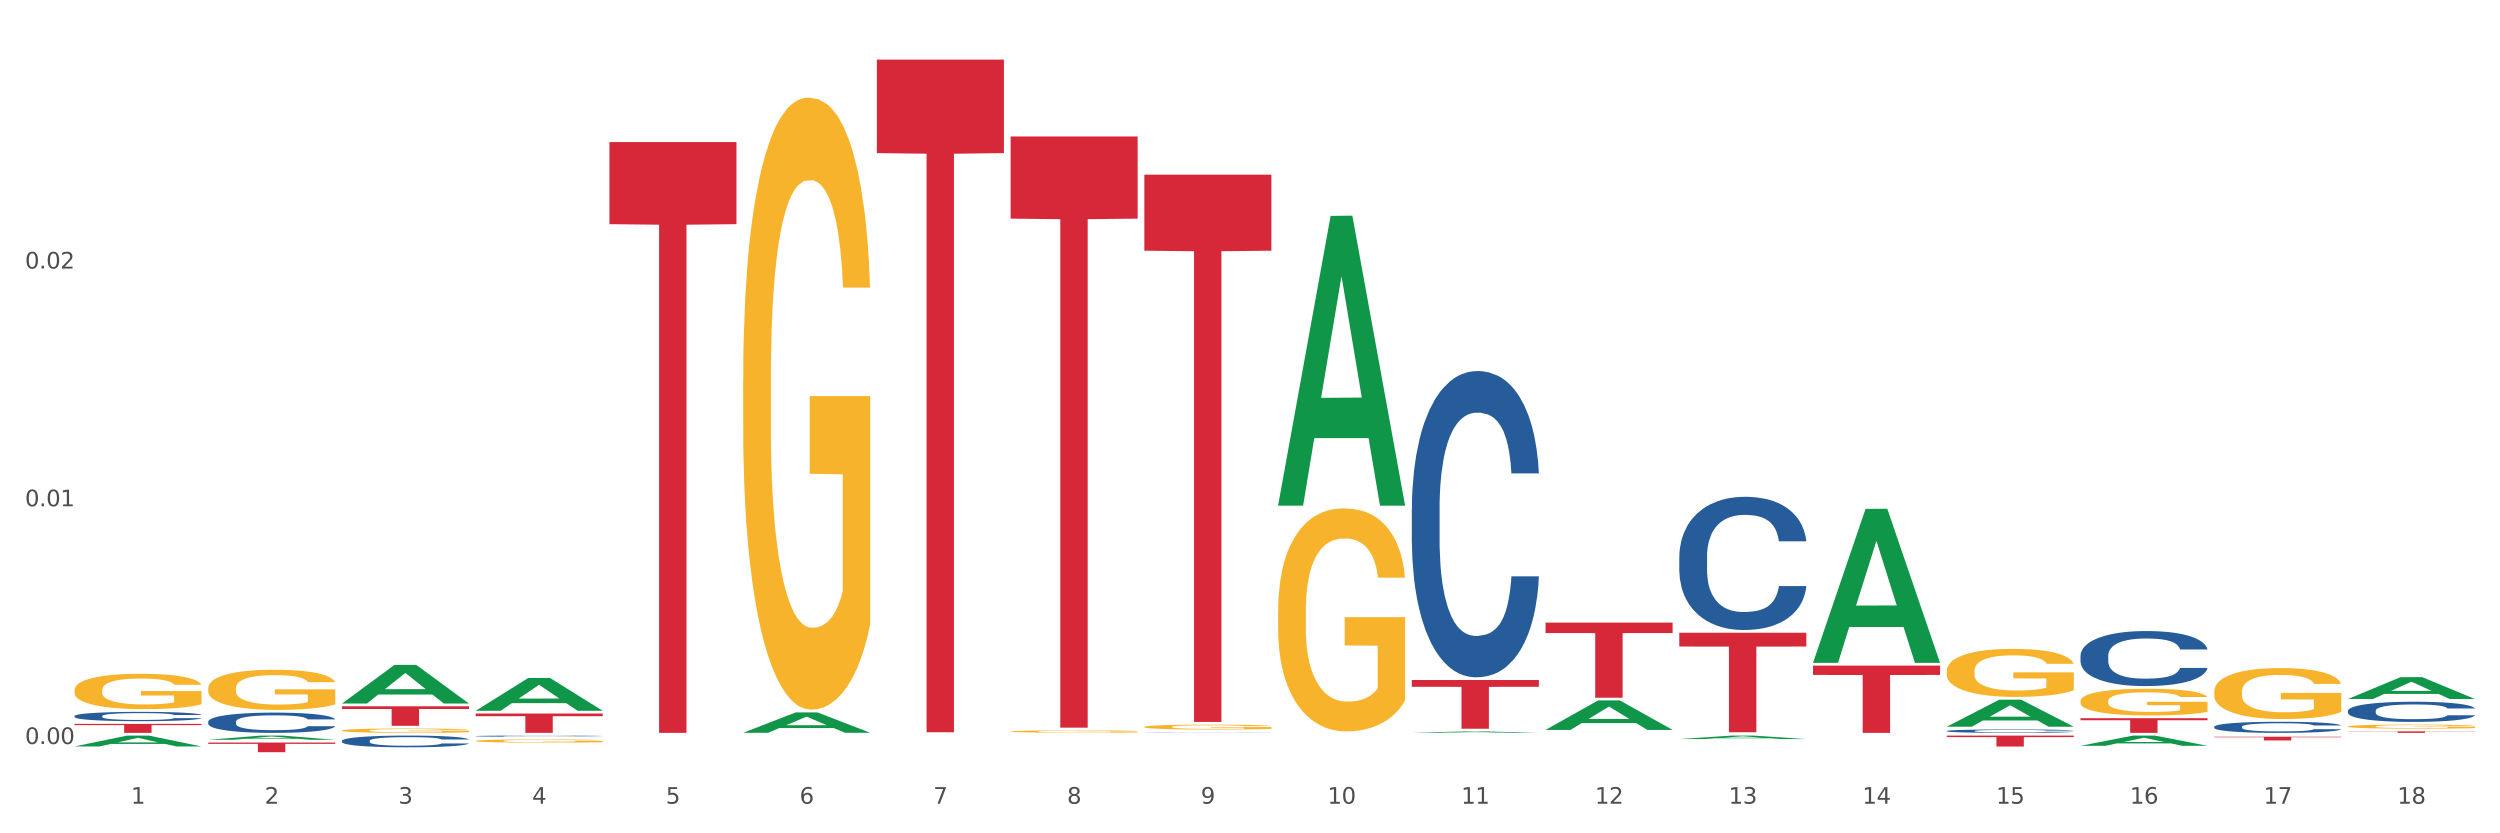 <?xml version="1.0" encoding="utf-8" standalone="no"?>
<!DOCTYPE svg PUBLIC "-//W3C//DTD SVG 1.1//EN"
  "http://www.w3.org/Graphics/SVG/1.1/DTD/svg11.dtd">
<svg xmlns:xlink="http://www.w3.org/1999/xlink" width="1080pt" height="360pt" viewBox="0 0 1080 360" xmlns="http://www.w3.org/2000/svg" version="1.1">
 <rect x="0" y="0" width="1080" height="360" fill="#333333" stroke="none"/>
 <defs>
  <style type="text/css">*{stroke-linejoin: round; stroke-linecap: butt}</style>
 </defs>
 <g id="figure_1">
  <g id="patch_1">
   <path d="M 0 360 
L 1080 360 
L 1080 0 
L 0 0 
z
" style="fill: #ffffff; stroke: #ffffff; stroke-linejoin: miter"/>
  </g>
  <g id="axes_1">
   <g id="matplotlib.axis_1">
    <g id="xtick_1">
     <g id="text_1">
      <!-- 1 -->
      <g style="fill: #4d4d4d" transform="translate(56.563 347.204) scale(0.096 -0.096)">
       <defs>
        <path id="DejaVuSans-31" d="M 794 531 
L 1825 531 
L 1825 4091 
L 703 3866 
L 703 4441 
L 1819 4666 
L 2450 4666 
L 2450 531 
L 3481 531 
L 3481 0 
L 794 0 
L 794 531 
z
" transform="scale(0.016)"/>
       </defs>
       <use xlink:href="#DejaVuSans-31"/>
      </g>
     </g>
    </g>
    <g id="xtick_2">
     <g id="text_2">
      <!-- 2 -->
      <g style="fill: #4d4d4d" transform="translate(114.336 347.204) scale(0.096 -0.096)">
       <defs>
        <path id="DejaVuSans-32" d="M 1228 531 
L 3431 531 
L 3431 0 
L 469 0 
L 469 531 
Q 828 903 1448 1529 
Q 2069 2156 2228 2338 
Q 2531 2678 2651 2914 
Q 2772 3150 2772 3378 
Q 2772 3750 2511 3984 
Q 2250 4219 1831 4219 
Q 1534 4219 1204 4116 
Q 875 4013 500 3803 
L 500 4441 
Q 881 4594 1212 4672 
Q 1544 4750 1819 4750 
Q 2544 4750 2975 4387 
Q 3406 4025 3406 3419 
Q 3406 3131 3298 2873 
Q 3191 2616 2906 2266 
Q 2828 2175 2409 1742 
Q 1991 1309 1228 531 
z
" transform="scale(0.016)"/>
       </defs>
       <use xlink:href="#DejaVuSans-32"/>
      </g>
     </g>
    </g>
    <g id="xtick_3">
     <g id="text_3">
      <!-- 3 -->
      <g style="fill: #4d4d4d" transform="translate(172.109 347.204) scale(0.096 -0.096)">
       <defs>
        <path id="DejaVuSans-33" d="M 2597 2516 
Q 3050 2419 3304 2112 
Q 3559 1806 3559 1356 
Q 3559 666 3084 287 
Q 2609 -91 1734 -91 
Q 1441 -91 1130 -33 
Q 819 25 488 141 
L 488 750 
Q 750 597 1062 519 
Q 1375 441 1716 441 
Q 2309 441 2620 675 
Q 2931 909 2931 1356 
Q 2931 1769 2642 2001 
Q 2353 2234 1838 2234 
L 1294 2234 
L 1294 2753 
L 1863 2753 
Q 2328 2753 2575 2939 
Q 2822 3125 2822 3475 
Q 2822 3834 2567 4026 
Q 2313 4219 1838 4219 
Q 1578 4219 1281 4162 
Q 984 4106 628 3988 
L 628 4550 
Q 988 4650 1302 4700 
Q 1616 4750 1894 4750 
Q 2613 4750 3031 4423 
Q 3450 4097 3450 3541 
Q 3450 3153 3228 2886 
Q 3006 2619 2597 2516 
z
" transform="scale(0.016)"/>
       </defs>
       <use xlink:href="#DejaVuSans-33"/>
      </g>
     </g>
    </g>
    <g id="xtick_4">
     <g id="text_4">
      <!-- 4 -->
      <g style="fill: #4d4d4d" transform="translate(229.882 347.204) scale(0.096 -0.096)">
       <defs>
        <path id="DejaVuSans-34" d="M 2419 4116 
L 825 1625 
L 2419 1625 
L 2419 4116 
z
M 2253 4666 
L 3047 4666 
L 3047 1625 
L 3713 1625 
L 3713 1100 
L 3047 1100 
L 3047 0 
L 2419 0 
L 2419 1100 
L 313 1100 
L 313 1709 
L 2253 4666 
z
" transform="scale(0.016)"/>
       </defs>
       <use xlink:href="#DejaVuSans-34"/>
      </g>
     </g>
    </g>
    <g id="xtick_5">
     <g id="text_5">
      <!-- 5 -->
      <g style="fill: #4d4d4d" transform="translate(287.655 347.204) scale(0.096 -0.096)">
       <defs>
        <path id="DejaVuSans-35" d="M 691 4666 
L 3169 4666 
L 3169 4134 
L 1269 4134 
L 1269 2991 
Q 1406 3038 1543 3061 
Q 1681 3084 1819 3084 
Q 2600 3084 3056 2656 
Q 3513 2228 3513 1497 
Q 3513 744 3044 326 
Q 2575 -91 1722 -91 
Q 1428 -91 1123 -41 
Q 819 9 494 109 
L 494 744 
Q 775 591 1075 516 
Q 1375 441 1709 441 
Q 2250 441 2565 725 
Q 2881 1009 2881 1497 
Q 2881 1984 2565 2268 
Q 2250 2553 1709 2553 
Q 1456 2553 1204 2497 
Q 953 2441 691 2322 
L 691 4666 
z
" transform="scale(0.016)"/>
       </defs>
       <use xlink:href="#DejaVuSans-35"/>
      </g>
     </g>
    </g>
    <g id="xtick_6">
     <g id="text_6">
      <!-- 6 -->
      <g style="fill: #4d4d4d" transform="translate(345.428 347.204) scale(0.096 -0.096)">
       <defs>
        <path id="DejaVuSans-36" d="M 2113 2584 
Q 1688 2584 1439 2293 
Q 1191 2003 1191 1497 
Q 1191 994 1439 701 
Q 1688 409 2113 409 
Q 2538 409 2786 701 
Q 3034 994 3034 1497 
Q 3034 2003 2786 2293 
Q 2538 2584 2113 2584 
z
M 3366 4563 
L 3366 3988 
Q 3128 4100 2886 4159 
Q 2644 4219 2406 4219 
Q 1781 4219 1451 3797 
Q 1122 3375 1075 2522 
Q 1259 2794 1537 2939 
Q 1816 3084 2150 3084 
Q 2853 3084 3261 2657 
Q 3669 2231 3669 1497 
Q 3669 778 3244 343 
Q 2819 -91 2113 -91 
Q 1303 -91 875 529 
Q 447 1150 447 2328 
Q 447 3434 972 4092 
Q 1497 4750 2381 4750 
Q 2619 4750 2861 4703 
Q 3103 4656 3366 4563 
z
" transform="scale(0.016)"/>
       </defs>
       <use xlink:href="#DejaVuSans-36"/>
      </g>
     </g>
    </g>
    <g id="xtick_7">
     <g id="text_7">
      <!-- 7 -->
      <g style="fill: #4d4d4d" transform="translate(403.201 347.204) scale(0.096 -0.096)">
       <defs>
        <path id="DejaVuSans-37" d="M 525 4666 
L 3525 4666 
L 3525 4397 
L 1831 0 
L 1172 0 
L 2766 4134 
L 525 4134 
L 525 4666 
z
" transform="scale(0.016)"/>
       </defs>
       <use xlink:href="#DejaVuSans-37"/>
      </g>
     </g>
    </g>
    <g id="xtick_8">
     <g id="text_8">
      <!-- 8 -->
      <g style="fill: #4d4d4d" transform="translate(460.974 347.204) scale(0.096 -0.096)">
       <defs>
        <path id="DejaVuSans-38" d="M 2034 2216 
Q 1584 2216 1326 1975 
Q 1069 1734 1069 1313 
Q 1069 891 1326 650 
Q 1584 409 2034 409 
Q 2484 409 2743 651 
Q 3003 894 3003 1313 
Q 3003 1734 2745 1975 
Q 2488 2216 2034 2216 
z
M 1403 2484 
Q 997 2584 770 2862 
Q 544 3141 544 3541 
Q 544 4100 942 4425 
Q 1341 4750 2034 4750 
Q 2731 4750 3128 4425 
Q 3525 4100 3525 3541 
Q 3525 3141 3298 2862 
Q 3072 2584 2669 2484 
Q 3125 2378 3379 2068 
Q 3634 1759 3634 1313 
Q 3634 634 3220 271 
Q 2806 -91 2034 -91 
Q 1263 -91 848 271 
Q 434 634 434 1313 
Q 434 1759 690 2068 
Q 947 2378 1403 2484 
z
M 1172 3481 
Q 1172 3119 1398 2916 
Q 1625 2713 2034 2713 
Q 2441 2713 2670 2916 
Q 2900 3119 2900 3481 
Q 2900 3844 2670 4047 
Q 2441 4250 2034 4250 
Q 1625 4250 1398 4047 
Q 1172 3844 1172 3481 
z
" transform="scale(0.016)"/>
       </defs>
       <use xlink:href="#DejaVuSans-38"/>
      </g>
     </g>
    </g>
    <g id="xtick_9">
     <g id="text_9">
      <!-- 9 -->
      <g style="fill: #4d4d4d" transform="translate(518.747 347.204) scale(0.096 -0.096)">
       <defs>
        <path id="DejaVuSans-39" d="M 703 97 
L 703 672 
Q 941 559 1184 500 
Q 1428 441 1663 441 
Q 2288 441 2617 861 
Q 2947 1281 2994 2138 
Q 2813 1869 2534 1725 
Q 2256 1581 1919 1581 
Q 1219 1581 811 2004 
Q 403 2428 403 3163 
Q 403 3881 828 4315 
Q 1253 4750 1959 4750 
Q 2769 4750 3195 4129 
Q 3622 3509 3622 2328 
Q 3622 1225 3098 567 
Q 2575 -91 1691 -91 
Q 1453 -91 1209 -44 
Q 966 3 703 97 
z
M 1959 2075 
Q 2384 2075 2632 2365 
Q 2881 2656 2881 3163 
Q 2881 3666 2632 3958 
Q 2384 4250 1959 4250 
Q 1534 4250 1286 3958 
Q 1038 3666 1038 3163 
Q 1038 2656 1286 2365 
Q 1534 2075 1959 2075 
z
" transform="scale(0.016)"/>
       </defs>
       <use xlink:href="#DejaVuSans-39"/>
      </g>
     </g>
    </g>
    <g id="xtick_10">
     <g id="text_10">
      <!-- 10 -->
      <g style="fill: #4d4d4d" transform="translate(573.466 347.204) scale(0.096 -0.096)">
       <defs>
        <path id="DejaVuSans-30" d="M 2034 4250 
Q 1547 4250 1301 3770 
Q 1056 3291 1056 2328 
Q 1056 1369 1301 889 
Q 1547 409 2034 409 
Q 2525 409 2770 889 
Q 3016 1369 3016 2328 
Q 3016 3291 2770 3770 
Q 2525 4250 2034 4250 
z
M 2034 4750 
Q 2819 4750 3233 4129 
Q 3647 3509 3647 2328 
Q 3647 1150 3233 529 
Q 2819 -91 2034 -91 
Q 1250 -91 836 529 
Q 422 1150 422 2328 
Q 422 3509 836 4129 
Q 1250 4750 2034 4750 
z
" transform="scale(0.016)"/>
       </defs>
       <use xlink:href="#DejaVuSans-31"/>
       <use xlink:href="#DejaVuSans-30" transform="translate(63.623 0)"/>
      </g>
     </g>
    </g>
    <g id="xtick_11">
     <g id="text_11">
      <!-- 11 -->
      <g style="fill: #4d4d4d" transform="translate(631.239 347.204) scale(0.096 -0.096)">
       <use xlink:href="#DejaVuSans-31"/>
       <use xlink:href="#DejaVuSans-31" transform="translate(63.623 0)"/>
      </g>
     </g>
    </g>
    <g id="xtick_12">
     <g id="text_12">
      <!-- 12 -->
      <g style="fill: #4d4d4d" transform="translate(689.012 347.204) scale(0.096 -0.096)">
       <use xlink:href="#DejaVuSans-31"/>
       <use xlink:href="#DejaVuSans-32" transform="translate(63.623 0)"/>
      </g>
     </g>
    </g>
    <g id="xtick_13">
     <g id="text_13">
      <!-- 13 -->
      <g style="fill: #4d4d4d" transform="translate(746.785 347.204) scale(0.096 -0.096)">
       <use xlink:href="#DejaVuSans-31"/>
       <use xlink:href="#DejaVuSans-33" transform="translate(63.623 0)"/>
      </g>
     </g>
    </g>
    <g id="xtick_14">
     <g id="text_14">
      <!-- 14 -->
      <g style="fill: #4d4d4d" transform="translate(804.558 347.204) scale(0.096 -0.096)">
       <use xlink:href="#DejaVuSans-31"/>
       <use xlink:href="#DejaVuSans-34" transform="translate(63.623 0)"/>
      </g>
     </g>
    </g>
    <g id="xtick_15">
     <g id="text_15">
      <!-- 15 -->
      <g style="fill: #4d4d4d" transform="translate(862.331 347.204) scale(0.096 -0.096)">
       <use xlink:href="#DejaVuSans-31"/>
       <use xlink:href="#DejaVuSans-35" transform="translate(63.623 0)"/>
      </g>
     </g>
    </g>
    <g id="xtick_16">
     <g id="text_16">
      <!-- 16 -->
      <g style="fill: #4d4d4d" transform="translate(920.104 347.204) scale(0.096 -0.096)">
       <use xlink:href="#DejaVuSans-31"/>
       <use xlink:href="#DejaVuSans-36" transform="translate(63.623 0)"/>
      </g>
     </g>
    </g>
    <g id="xtick_17">
     <g id="text_17">
      <!-- 17 -->
      <g style="fill: #4d4d4d" transform="translate(977.877 347.204) scale(0.096 -0.096)">
       <use xlink:href="#DejaVuSans-31"/>
       <use xlink:href="#DejaVuSans-37" transform="translate(63.623 0)"/>
      </g>
     </g>
    </g>
    <g id="xtick_18">
     <g id="text_18">
      <!-- 18 -->
      <g style="fill: #4d4d4d" transform="translate(1035.65 347.204) scale(0.096 -0.096)">
       <use xlink:href="#DejaVuSans-31"/>
       <use xlink:href="#DejaVuSans-38" transform="translate(63.623 0)"/>
      </g>
     </g>
    </g>
    <g id="xtick_19"/>
    <g id="xtick_20"/>
    <g id="xtick_21"/>
    <g id="xtick_22"/>
    <g id="xtick_23"/>
    <g id="xtick_24"/>
    <g id="xtick_25"/>
    <g id="xtick_26"/>
    <g id="xtick_27"/>
    <g id="xtick_28"/>
    <g id="xtick_29"/>
    <g id="xtick_30"/>
    <g id="xtick_31"/>
    <g id="xtick_32"/>
    <g id="xtick_33"/>
    <g id="xtick_34"/>
    <g id="xtick_35"/>
   </g>
   <g id="matplotlib.axis_2">
    <g id="ytick_1">
     <g id="text_19">
      <!-- 0.00 -->
      <g style="fill: #4d4d4d" transform="translate(10.8 321.415) scale(0.096 -0.096)">
       <defs>
        <path id="DejaVuSans-2e" d="M 684 794 
L 1344 794 
L 1344 0 
L 684 0 
L 684 794 
z
" transform="scale(0.016)"/>
       </defs>
       <use xlink:href="#DejaVuSans-30"/>
       <use xlink:href="#DejaVuSans-2e" transform="translate(63.623 0)"/>
       <use xlink:href="#DejaVuSans-30" transform="translate(95.41 0)"/>
       <use xlink:href="#DejaVuSans-30" transform="translate(159.033 0)"/>
      </g>
     </g>
    </g>
    <g id="ytick_2">
     <g id="text_20">
      <!-- 0.01 -->
      <g style="fill: #4d4d4d" transform="translate(10.8 218.71) scale(0.096 -0.096)">
       <use xlink:href="#DejaVuSans-30"/>
       <use xlink:href="#DejaVuSans-2e" transform="translate(63.623 0)"/>
       <use xlink:href="#DejaVuSans-30" transform="translate(95.41 0)"/>
       <use xlink:href="#DejaVuSans-31" transform="translate(159.033 0)"/>
      </g>
     </g>
    </g>
    <g id="ytick_3">
     <g id="text_21">
      <!-- 0.02 -->
      <g style="fill: #4d4d4d" transform="translate(10.8 116.005) scale(0.096 -0.096)">
       <use xlink:href="#DejaVuSans-30"/>
       <use xlink:href="#DejaVuSans-2e" transform="translate(63.623 0)"/>
       <use xlink:href="#DejaVuSans-30" transform="translate(95.41 0)"/>
       <use xlink:href="#DejaVuSans-32" transform="translate(159.033 0)"/>
      </g>
     </g>
    </g>
    <g id="ytick_4"/>
    <g id="ytick_5"/>
    <g id="ytick_6"/>
   </g>
   <g id="PolyCollection_1">
    <path d="M 494.359 75.45 
L 549.243 75.45 
L 549.243 108.305 
L 527.654 108.527 
L 527.654 311.878 
L 515.818 311.878 
L 515.818 108.527 
L 494.359 108.305 
L 494.359 75.672 
L 494.359 75.45 
z
" clip-path="url(#p6c294c63c2)" style="fill: #d62839"/>
    <path d="M 725.451 273.327 
L 780.335 273.327 
L 780.335 279.305 
L 758.746 279.346 
L 758.746 316.349 
L 746.91 316.349 
L 746.91 279.346 
L 725.451 279.305 
L 725.451 273.367 
L 725.451 273.327 
z
" clip-path="url(#p6c294c63c2)" style="fill: #d62839"/>
    <path d="M 667.678 268.963 
L 722.562 268.963 
L 722.562 273.472 
L 700.973 273.502 
L 700.973 301.407 
L 689.137 301.407 
L 689.137 273.502 
L 667.678 273.472 
L 667.678 268.994 
L 667.678 268.963 
z
" clip-path="url(#p6c294c63c2)" style="fill: #d62839"/>
    <path d="M 609.905 293.774 
L 664.789 293.774 
L 664.789 296.696 
L 643.2 296.716 
L 643.2 314.803 
L 631.364 314.803 
L 631.364 296.716 
L 609.905 296.696 
L 609.905 293.794 
L 609.905 293.774 
z
" clip-path="url(#p6c294c63c2)" style="fill: #d62839"/>
    <path d="M 783.224 287.539 
L 838.108 287.539 
L 838.108 291.578 
L 816.519 291.605 
L 816.519 316.6 
L 804.683 316.6 
L 804.683 291.605 
L 783.224 291.578 
L 783.224 287.566 
L 783.224 287.539 
z
" clip-path="url(#p6c294c63c2)" style="fill: #d62839"/>
    <path d="M 147.721 305.107 
L 202.605 305.107 
L 202.605 306.279 
L 181.016 306.287 
L 181.016 313.542 
L 169.18 313.542 
L 169.18 306.287 
L 147.721 306.279 
L 147.721 305.115 
L 147.721 305.107 
z
" clip-path="url(#p6c294c63c2)" style="fill: #d62839"/>
    <path d="M 89.948 320.764 
L 144.832 320.764 
L 144.832 321.346 
L 123.243 321.35 
L 123.243 324.95 
L 111.407 324.95 
L 111.407 321.35 
L 89.948 321.346 
L 89.948 320.768 
L 89.948 320.764 
z
" clip-path="url(#p6c294c63c2)" style="fill: #d62839"/>
    <path d="M 32.175 312.724 
L 87.059 312.724 
L 87.059 313.263 
L 65.47 313.267 
L 65.47 316.6 
L 53.635 316.6 
L 53.635 313.267 
L 32.175 313.263 
L 32.175 312.728 
L 32.175 312.724 
z
" clip-path="url(#p6c294c63c2)" style="fill: #d62839"/>
    <path d="M 205.494 308.235 
L 260.378 308.235 
L 260.378 309.397 
L 238.789 309.405 
L 238.789 316.6 
L 226.953 316.6 
L 226.953 309.405 
L 205.494 309.397 
L 205.494 308.243 
L 205.494 308.235 
z
" clip-path="url(#p6c294c63c2)" style="fill: #d62839"/>
    <path d="M 898.77 310.26 
L 953.654 310.26 
L 953.654 311.141 
L 932.064 311.147 
L 932.064 316.6 
L 920.229 316.6 
L 920.229 311.147 
L 898.77 311.141 
L 898.77 310.266 
L 898.77 310.26 
z
" clip-path="url(#p6c294c63c2)" style="fill: #d62839"/>
    <path d="M 1014.316 315.951 
L 1069.2 315.951 
L 1069.2 316.041 
L 1047.61 316.041 
L 1047.61 316.6 
L 1035.775 316.6 
L 1035.775 316.041 
L 1014.316 316.041 
L 1014.316 315.951 
L 1014.316 315.951 
z
" clip-path="url(#p6c294c63c2)" style="fill: #d62839"/>
    <path d="M 956.543 318.275 
L 1011.427 318.275 
L 1011.427 318.497 
L 989.837 318.498 
L 989.837 319.873 
L 978.002 319.873 
L 978.002 318.498 
L 956.543 318.497 
L 956.543 318.276 
L 956.543 318.275 
z
" clip-path="url(#p6c294c63c2)" style="fill: #d62839"/>
    <path d="M 32.175 322.463 
L 32.232 322.458 
L 54.864 317.772 
L 64.257 317.768 
L 87.059 322.471 
L 76.196 322.471 
L 71.273 321.376 
L 47.905 321.376 
L 47.735 321.394 
L 42.982 322.471 
L 32.175 322.471 
L 32.175 322.463 
L 50.847 320.722 
L 68.331 320.718 
L 59.674 318.77 
L 59.561 318.761 
L 59.447 318.775 
L 50.79 320.718 
L 50.847 320.722 
L 32.175 322.463 
z
" clip-path="url(#p6c294c63c2)" style="fill: #109648"/>
    <path d="M 436.586 58.96 
L 491.47 58.96 
L 491.47 94.452 
L 469.881 94.692 
L 469.881 314.359 
L 458.045 314.359 
L 458.045 94.692 
L 436.586 94.452 
L 436.586 59.2 
L 436.586 58.96 
z
" clip-path="url(#p6c294c63c2)" style="fill: #d62839"/>
    <path d="M 378.813 25.759 
L 433.697 25.759 
L 433.697 66.139 
L 412.108 66.412 
L 412.108 316.331 
L 400.272 316.331 
L 400.272 66.412 
L 378.813 66.139 
L 378.813 26.032 
L 378.813 25.759 
z
" clip-path="url(#p6c294c63c2)" style="fill: #d62839"/>
    <path d="M 263.267 61.367 
L 318.151 61.367 
L 318.151 96.836 
L 296.562 97.076 
L 296.562 316.6 
L 284.726 316.6 
L 284.726 97.076 
L 263.267 96.836 
L 263.267 61.607 
L 263.267 61.367 
z
" clip-path="url(#p6c294c63c2)" style="fill: #d62839"/>
    <path d="M 840.997 317.768 
L 895.881 317.768 
L 895.881 318.426 
L 874.291 318.431 
L 874.291 322.505 
L 862.456 322.505 
L 862.456 318.431 
L 840.997 318.426 
L 840.997 317.772 
L 840.997 317.768 
z
" clip-path="url(#p6c294c63c2)" style="fill: #d62839"/>
    <path d="M 552.132 264.147 
L 552.197 264.059 
L 552.197 260.891 
L 552.326 258.163 
L 552.974 251.564 
L 553.946 246.109 
L 554.659 243.205 
L 555.372 240.829 
L 556.214 238.454 
L 557.251 235.99 
L 559.13 232.382 
L 560.296 230.534 
L 561.722 228.599 
L 564.314 225.783 
L 566.193 224.199 
L 568.137 222.879 
L 571.312 221.296 
L 573.386 220.592 
L 575.589 220.064 
L 578.246 219.712 
L 580.254 219.624 
L 584.661 219.888 
L 588.419 220.68 
L 590.233 221.296 
L 592.566 222.351 
L 593.797 223.055 
L 595.806 224.463 
L 597.88 226.311 
L 599.305 227.895 
L 601.443 230.886 
L 603.063 233.878 
L 604.554 237.574 
L 605.331 240.125 
L 605.915 242.501 
L 606.433 245.229 
L 606.951 249.54 
L 595.288 249.54 
L 594.834 246.461 
L 594.121 243.557 
L 593.084 240.741 
L 592.177 238.981 
L 590.622 236.782 
L 589.197 235.374 
L 587.706 234.318 
L 585.892 233.438 
L 584.466 232.998 
L 582.458 232.646 
L 578.505 232.734 
L 575.848 233.438 
L 574.034 234.318 
L 572.867 235.11 
L 571.831 235.99 
L 570.664 237.222 
L 569.303 239.069 
L 568.331 240.741 
L 567.359 242.853 
L 566.582 244.965 
L 565.869 247.429 
L 565.286 250.068 
L 564.832 252.796 
L 564.444 256.139 
L 564.12 261.683 
L 564.12 273.737 
L 564.249 276.465 
L 564.573 280.073 
L 564.962 282.8 
L 565.61 286.056 
L 566.193 288.256 
L 567.295 291.423 
L 568.526 294.063 
L 569.498 295.735 
L 570.47 297.143 
L 572.155 299.079 
L 574.034 300.662 
L 575.654 301.63 
L 577.857 302.51 
L 579.347 302.862 
L 580.643 303.038 
L 583.818 303.038 
L 586.086 302.774 
L 588.613 302.158 
L 590.557 301.366 
L 592.177 300.398 
L 593.992 298.815 
L 595.158 297.319 
L 595.158 278.929 
L 580.902 278.841 
L 580.902 266.61 
L 607.016 266.61 
L 607.016 302.51 
L 605.915 304.358 
L 604.683 306.03 
L 603.387 307.526 
L 601.443 309.373 
L 599.111 311.133 
L 597.037 312.365 
L 594.834 313.421 
L 592.242 314.389 
L 588.873 315.269 
L 586.799 315.621 
L 584.207 315.885 
L 581.162 315.973 
L 578.505 315.797 
L 575.913 315.357 
L 573.191 314.565 
L 570.535 313.421 
L 568.526 312.277 
L 566.517 310.869 
L 564.379 309.021 
L 562.694 307.262 
L 561.398 305.678 
L 559.972 303.654 
L 558.417 301.014 
L 557.251 298.639 
L 556.214 296.175 
L 555.113 293.007 
L 554.335 290.28 
L 553.557 286.848 
L 553.104 284.296 
L 552.585 280.337 
L 552.197 274.793 
L 552.132 264.147 
z
" clip-path="url(#p6c294c63c2)" style="fill: #f7b32b"/>
    <path d="M 494.359 314.025 
L 494.424 314.023 
L 494.424 313.953 
L 494.553 313.893 
L 495.201 313.748 
L 496.173 313.628 
L 496.886 313.564 
L 497.599 313.512 
L 498.441 313.46 
L 499.478 313.406 
L 501.357 313.327 
L 502.523 313.286 
L 503.949 313.243 
L 506.541 313.181 
L 508.42 313.147 
L 510.364 313.118 
L 513.539 313.083 
L 515.613 313.067 
L 517.816 313.056 
L 520.473 313.048 
L 522.481 313.046 
L 526.888 313.052 
L 530.646 313.069 
L 532.46 313.083 
L 534.793 313.106 
L 536.024 313.122 
L 538.033 313.152 
L 540.107 313.193 
L 541.532 313.228 
L 543.671 313.294 
L 545.29 313.359 
L 546.781 313.441 
L 547.558 313.497 
L 548.142 313.549 
L 548.66 313.609 
L 549.178 313.704 
L 537.515 313.704 
L 537.061 313.636 
L 536.348 313.572 
L 535.311 313.51 
L 534.404 313.472 
L 532.849 313.423 
L 531.424 313.392 
L 529.933 313.369 
L 528.119 313.35 
L 526.693 313.34 
L 524.685 313.332 
L 520.732 313.334 
L 518.075 313.35 
L 516.261 313.369 
L 515.094 313.386 
L 514.058 313.406 
L 512.891 313.433 
L 511.53 313.473 
L 510.558 313.51 
L 509.586 313.557 
L 508.809 313.603 
L 508.096 313.657 
L 507.513 313.715 
L 507.059 313.775 
L 506.671 313.849 
L 506.347 313.971 
L 506.347 314.235 
L 506.476 314.295 
L 506.8 314.375 
L 507.189 314.435 
L 507.837 314.506 
L 508.42 314.555 
L 509.522 314.624 
L 510.753 314.682 
L 511.725 314.719 
L 512.697 314.75 
L 514.382 314.792 
L 516.261 314.827 
L 517.881 314.849 
L 520.084 314.868 
L 521.574 314.876 
L 522.87 314.879 
L 526.045 314.879 
L 528.313 314.874 
L 530.84 314.86 
L 532.784 314.843 
L 534.404 314.821 
L 536.219 314.787 
L 537.385 314.754 
L 537.385 314.35 
L 523.129 314.348 
L 523.129 314.079 
L 549.243 314.079 
L 549.243 314.868 
L 548.142 314.908 
L 546.91 314.945 
L 545.614 314.978 
L 543.671 315.019 
L 541.338 315.057 
L 539.264 315.084 
L 537.061 315.108 
L 534.469 315.129 
L 531.1 315.148 
L 529.026 315.156 
L 526.434 315.162 
L 523.389 315.164 
L 520.732 315.16 
L 518.14 315.15 
L 515.418 315.133 
L 512.762 315.108 
L 510.753 315.083 
L 508.744 315.052 
L 506.606 315.011 
L 504.921 314.972 
L 503.625 314.937 
L 502.199 314.893 
L 500.644 314.835 
L 499.478 314.783 
L 498.441 314.729 
L 497.34 314.659 
L 496.562 314.599 
L 495.784 314.524 
L 495.331 314.468 
L 494.812 314.381 
L 494.424 314.259 
L 494.359 314.025 
z
" clip-path="url(#p6c294c63c2)" style="fill: #f7b32b"/>
    <path d="M 436.586 315.989 
L 436.651 315.988 
L 436.651 315.955 
L 436.78 315.927 
L 437.428 315.858 
L 438.4 315.802 
L 439.113 315.772 
L 439.826 315.747 
L 440.668 315.722 
L 441.705 315.697 
L 443.584 315.66 
L 444.75 315.64 
L 446.176 315.62 
L 448.768 315.591 
L 450.647 315.575 
L 452.591 315.561 
L 455.766 315.545 
L 457.84 315.537 
L 460.043 315.532 
L 462.7 315.528 
L 464.708 315.527 
L 469.115 315.53 
L 472.873 315.538 
L 474.687 315.545 
L 477.02 315.556 
L 478.251 315.563 
L 480.26 315.577 
L 482.334 315.597 
L 483.759 315.613 
L 485.898 315.644 
L 487.517 315.675 
L 489.008 315.713 
L 489.785 315.74 
L 490.369 315.764 
L 490.887 315.793 
L 491.405 315.837 
L 479.742 315.837 
L 479.288 315.805 
L 478.575 315.775 
L 477.539 315.746 
L 476.631 315.728 
L 475.076 315.705 
L 473.651 315.691 
L 472.16 315.68 
L 470.346 315.67 
L 468.92 315.666 
L 466.912 315.662 
L 462.959 315.663 
L 460.302 315.67 
L 458.488 315.68 
L 457.321 315.688 
L 456.285 315.697 
L 455.118 315.71 
L 453.757 315.729 
L 452.785 315.746 
L 451.814 315.768 
L 451.036 315.79 
L 450.323 315.815 
L 449.74 315.843 
L 449.286 315.871 
L 448.898 315.906 
L 448.574 315.963 
L 448.574 316.088 
L 448.703 316.116 
L 449.027 316.154 
L 449.416 316.182 
L 450.064 316.216 
L 450.647 316.238 
L 451.749 316.271 
L 452.98 316.299 
L 453.952 316.316 
L 454.924 316.331 
L 456.609 316.351 
L 458.488 316.367 
L 460.108 316.377 
L 462.311 316.386 
L 463.801 316.39 
L 465.097 316.392 
L 468.272 316.392 
L 470.54 316.389 
L 473.067 316.383 
L 475.011 316.374 
L 476.631 316.364 
L 478.446 316.348 
L 479.612 316.332 
L 479.612 316.142 
L 465.356 316.141 
L 465.356 316.014 
L 491.47 316.014 
L 491.47 316.386 
L 490.369 316.405 
L 489.137 316.423 
L 487.841 316.438 
L 485.898 316.457 
L 483.565 316.476 
L 481.491 316.488 
L 479.288 316.499 
L 476.696 316.509 
L 473.327 316.518 
L 471.253 316.522 
L 468.661 316.525 
L 465.616 316.526 
L 462.959 316.524 
L 460.367 316.519 
L 457.645 316.511 
L 454.989 316.499 
L 452.98 316.487 
L 450.971 316.473 
L 448.833 316.454 
L 447.148 316.435 
L 445.852 316.419 
L 444.426 316.398 
L 442.871 316.371 
L 441.705 316.346 
L 440.668 316.321 
L 439.567 316.288 
L 438.789 316.259 
L 438.011 316.224 
L 437.558 316.197 
L 437.039 316.156 
L 436.651 316.099 
L 436.586 315.989 
z
" clip-path="url(#p6c294c63c2)" style="fill: #f7b32b"/>
    <path d="M 898.77 302.882 
L 898.835 302.871 
L 898.835 302.492 
L 898.964 302.165 
L 899.612 301.374 
L 900.584 300.72 
L 901.297 300.373 
L 902.01 300.088 
L 902.852 299.803 
L 903.889 299.508 
L 905.768 299.076 
L 906.934 298.854 
L 908.36 298.622 
L 910.952 298.285 
L 912.831 298.095 
L 914.775 297.937 
L 917.95 297.747 
L 920.024 297.663 
L 922.227 297.6 
L 924.884 297.557 
L 926.892 297.547 
L 931.299 297.579 
L 935.057 297.673 
L 936.871 297.747 
L 939.204 297.874 
L 940.435 297.958 
L 942.444 298.127 
L 944.517 298.348 
L 945.943 298.538 
L 948.081 298.896 
L 949.701 299.255 
L 951.192 299.698 
L 951.969 300.004 
L 952.552 300.288 
L 953.071 300.615 
L 953.589 301.132 
L 941.926 301.132 
L 941.472 300.763 
L 940.759 300.415 
L 939.722 300.077 
L 938.815 299.866 
L 937.26 299.603 
L 935.834 299.434 
L 934.344 299.308 
L 932.53 299.202 
L 931.104 299.15 
L 929.095 299.107 
L 925.143 299.118 
L 922.486 299.202 
L 920.672 299.308 
L 919.505 299.403 
L 918.468 299.508 
L 917.302 299.656 
L 915.941 299.877 
L 914.969 300.077 
L 913.997 300.33 
L 913.22 300.583 
L 912.507 300.879 
L 911.924 301.195 
L 911.47 301.522 
L 911.081 301.922 
L 910.757 302.587 
L 910.757 304.031 
L 910.887 304.358 
L 911.211 304.79 
L 911.6 305.117 
L 912.248 305.507 
L 912.831 305.771 
L 913.933 306.15 
L 915.164 306.467 
L 916.136 306.667 
L 917.108 306.836 
L 918.792 307.068 
L 920.672 307.258 
L 922.292 307.373 
L 924.495 307.479 
L 925.985 307.521 
L 927.281 307.542 
L 930.456 307.542 
L 932.724 307.511 
L 935.251 307.437 
L 937.195 307.342 
L 938.815 307.226 
L 940.63 307.036 
L 941.796 306.857 
L 941.796 304.653 
L 927.54 304.643 
L 927.54 303.177 
L 953.654 303.177 
L 953.654 307.479 
L 952.552 307.7 
L 951.321 307.901 
L 950.025 308.08 
L 948.081 308.301 
L 945.749 308.512 
L 943.675 308.66 
L 941.472 308.786 
L 938.88 308.902 
L 935.51 309.008 
L 933.437 309.05 
L 930.845 309.082 
L 927.799 309.092 
L 925.143 309.071 
L 922.551 309.018 
L 919.829 308.923 
L 917.172 308.786 
L 915.164 308.649 
L 913.155 308.481 
L 911.017 308.259 
L 909.332 308.048 
L 908.036 307.858 
L 906.61 307.616 
L 905.055 307.3 
L 903.889 307.015 
L 902.852 306.72 
L 901.75 306.34 
L 900.973 306.013 
L 900.195 305.602 
L 899.742 305.296 
L 899.223 304.822 
L 898.835 304.158 
L 898.77 302.882 
z
" clip-path="url(#p6c294c63c2)" style="fill: #f7b32b"/>
    <path d="M 840.997 289.909 
L 841.062 289.89 
L 841.062 289.207 
L 841.191 288.62 
L 841.839 287.198 
L 842.811 286.023 
L 843.524 285.397 
L 844.237 284.885 
L 845.079 284.373 
L 846.116 283.843 
L 847.995 283.065 
L 849.161 282.667 
L 850.587 282.25 
L 853.179 281.644 
L 855.058 281.302 
L 857.002 281.018 
L 860.177 280.677 
L 862.251 280.525 
L 864.454 280.412 
L 867.111 280.336 
L 869.119 280.317 
L 873.526 280.374 
L 877.284 280.544 
L 879.098 280.677 
L 881.431 280.904 
L 882.662 281.056 
L 884.671 281.359 
L 886.744 281.757 
L 888.17 282.099 
L 890.308 282.743 
L 891.928 283.388 
L 893.419 284.184 
L 894.196 284.734 
L 894.779 285.245 
L 895.298 285.833 
L 895.816 286.762 
L 884.153 286.762 
L 883.699 286.098 
L 882.986 285.473 
L 881.949 284.866 
L 881.042 284.487 
L 879.487 284.013 
L 878.061 283.71 
L 876.571 283.482 
L 874.757 283.293 
L 873.331 283.198 
L 871.322 283.122 
L 867.37 283.141 
L 864.713 283.293 
L 862.899 283.482 
L 861.732 283.653 
L 860.695 283.843 
L 859.529 284.108 
L 858.168 284.506 
L 857.196 284.866 
L 856.224 285.321 
L 855.447 285.776 
L 854.734 286.307 
L 854.151 286.876 
L 853.697 287.463 
L 853.308 288.184 
L 852.984 289.378 
L 852.984 291.975 
L 853.114 292.562 
L 853.438 293.34 
L 853.827 293.927 
L 854.475 294.629 
L 855.058 295.102 
L 856.16 295.785 
L 857.391 296.354 
L 858.363 296.714 
L 859.335 297.017 
L 861.019 297.434 
L 862.899 297.775 
L 864.519 297.984 
L 866.722 298.173 
L 868.212 298.249 
L 869.508 298.287 
L 872.683 298.287 
L 874.951 298.23 
L 877.478 298.098 
L 879.422 297.927 
L 881.042 297.718 
L 882.857 297.377 
L 884.023 297.055 
L 884.023 293.093 
L 869.767 293.074 
L 869.767 290.439 
L 895.881 290.439 
L 895.881 298.173 
L 894.779 298.571 
L 893.548 298.932 
L 892.252 299.254 
L 890.308 299.652 
L 887.976 300.031 
L 885.902 300.296 
L 883.699 300.524 
L 881.107 300.732 
L 877.737 300.922 
L 875.664 300.998 
L 873.072 301.055 
L 870.026 301.074 
L 867.37 301.036 
L 864.778 300.941 
L 862.056 300.77 
L 859.4 300.524 
L 857.391 300.277 
L 855.382 299.974 
L 853.244 299.576 
L 851.559 299.197 
L 850.263 298.856 
L 848.837 298.42 
L 847.282 297.851 
L 846.116 297.339 
L 845.079 296.809 
L 843.977 296.126 
L 843.2 295.538 
L 842.422 294.799 
L 841.969 294.249 
L 841.45 293.396 
L 841.062 292.202 
L 840.997 289.909 
z
" clip-path="url(#p6c294c63c2)" style="fill: #f7b32b"/>
    <path d="M 1014.316 313.836 
L 1014.38 313.835 
L 1014.38 313.777 
L 1014.51 313.727 
L 1015.158 313.607 
L 1016.13 313.507 
L 1016.843 313.454 
L 1017.556 313.411 
L 1018.398 313.367 
L 1019.435 313.323 
L 1021.314 313.257 
L 1022.48 313.223 
L 1023.906 313.188 
L 1026.498 313.136 
L 1028.377 313.107 
L 1030.321 313.083 
L 1033.496 313.054 
L 1035.57 313.041 
L 1037.773 313.032 
L 1040.429 313.025 
L 1042.438 313.024 
L 1046.845 313.029 
L 1050.603 313.043 
L 1052.417 313.054 
L 1054.75 313.074 
L 1055.981 313.086 
L 1057.99 313.112 
L 1060.063 313.146 
L 1061.489 313.175 
L 1063.627 313.229 
L 1065.247 313.284 
L 1066.738 313.351 
L 1067.515 313.398 
L 1068.098 313.441 
L 1068.617 313.491 
L 1069.135 313.57 
L 1057.471 313.57 
L 1057.018 313.514 
L 1056.305 313.461 
L 1055.268 313.409 
L 1054.361 313.377 
L 1052.806 313.337 
L 1051.38 313.311 
L 1049.89 313.292 
L 1048.076 313.276 
L 1046.65 313.268 
L 1044.641 313.261 
L 1040.689 313.263 
L 1038.032 313.276 
L 1036.218 313.292 
L 1035.051 313.306 
L 1034.014 313.323 
L 1032.848 313.345 
L 1031.487 313.379 
L 1030.515 313.409 
L 1029.543 313.448 
L 1028.766 313.486 
L 1028.053 313.531 
L 1027.47 313.579 
L 1027.016 313.629 
L 1026.627 313.69 
L 1026.303 313.791 
L 1026.303 314.012 
L 1026.433 314.061 
L 1026.757 314.127 
L 1027.146 314.177 
L 1027.794 314.236 
L 1028.377 314.277 
L 1029.479 314.334 
L 1030.71 314.383 
L 1031.682 314.413 
L 1032.654 314.439 
L 1034.338 314.474 
L 1036.218 314.503 
L 1037.838 314.521 
L 1040.041 314.537 
L 1041.531 314.543 
L 1042.827 314.546 
L 1046.002 314.546 
L 1048.27 314.542 
L 1050.797 314.53 
L 1052.741 314.516 
L 1054.361 314.498 
L 1056.176 314.469 
L 1057.342 314.442 
L 1057.342 314.106 
L 1043.086 314.105 
L 1043.086 313.881 
L 1069.2 313.881 
L 1069.2 314.537 
L 1068.098 314.57 
L 1066.867 314.601 
L 1065.571 314.628 
L 1063.627 314.662 
L 1061.295 314.694 
L 1059.221 314.717 
L 1057.018 314.736 
L 1054.426 314.754 
L 1051.056 314.77 
L 1048.983 314.776 
L 1046.391 314.781 
L 1043.345 314.782 
L 1040.689 314.779 
L 1038.097 314.771 
L 1035.375 314.757 
L 1032.718 314.736 
L 1030.71 314.715 
L 1028.701 314.689 
L 1026.563 314.656 
L 1024.878 314.623 
L 1023.582 314.595 
L 1022.156 314.558 
L 1020.601 314.509 
L 1019.435 314.466 
L 1018.398 314.421 
L 1017.296 314.363 
L 1016.519 314.313 
L 1015.741 314.251 
L 1015.288 314.204 
L 1014.769 314.132 
L 1014.38 314.031 
L 1014.316 313.836 
z
" clip-path="url(#p6c294c63c2)" style="fill: #f7b32b"/>
    <path d="M 956.543 298.788 
L 956.607 298.768 
L 956.607 298.044 
L 956.737 297.421 
L 957.385 295.912 
L 958.357 294.665 
L 959.07 294.001 
L 959.783 293.458 
L 960.625 292.915 
L 961.662 292.351 
L 963.541 291.527 
L 964.707 291.104 
L 966.133 290.662 
L 968.725 290.018 
L 970.604 289.656 
L 972.548 289.354 
L 975.723 288.992 
L 977.797 288.831 
L 980 288.71 
L 982.656 288.63 
L 984.665 288.61 
L 989.072 288.67 
L 992.83 288.851 
L 994.644 288.992 
L 996.977 289.233 
L 998.208 289.394 
L 1000.217 289.716 
L 1002.29 290.139 
L 1003.716 290.501 
L 1005.854 291.185 
L 1007.474 291.869 
L 1008.965 292.713 
L 1009.742 293.297 
L 1010.325 293.84 
L 1010.844 294.464 
L 1011.362 295.449 
L 999.698 295.449 
L 999.245 294.745 
L 998.532 294.081 
L 997.495 293.438 
L 996.588 293.035 
L 995.033 292.532 
L 993.607 292.211 
L 992.117 291.969 
L 990.303 291.768 
L 988.877 291.667 
L 986.868 291.587 
L 982.916 291.607 
L 980.259 291.768 
L 978.445 291.969 
L 977.278 292.15 
L 976.241 292.351 
L 975.075 292.633 
L 973.714 293.055 
L 972.742 293.438 
L 971.77 293.92 
L 970.993 294.403 
L 970.28 294.966 
L 969.697 295.57 
L 969.243 296.194 
L 968.854 296.958 
L 968.53 298.225 
L 968.53 300.981 
L 968.66 301.605 
L 968.984 302.429 
L 969.373 303.053 
L 970.021 303.797 
L 970.604 304.3 
L 971.706 305.024 
L 972.937 305.628 
L 973.909 306.01 
L 974.881 306.332 
L 976.565 306.775 
L 978.445 307.137 
L 980.065 307.358 
L 982.268 307.559 
L 983.758 307.64 
L 985.054 307.68 
L 988.229 307.68 
L 990.497 307.619 
L 993.024 307.479 
L 994.968 307.298 
L 996.588 307.076 
L 998.403 306.714 
L 999.569 306.372 
L 999.569 302.168 
L 985.313 302.148 
L 985.313 299.352 
L 1011.427 299.352 
L 1011.427 307.559 
L 1010.325 307.981 
L 1009.094 308.364 
L 1007.798 308.706 
L 1005.854 309.128 
L 1003.522 309.53 
L 1001.448 309.812 
L 999.245 310.053 
L 996.653 310.275 
L 993.283 310.476 
L 991.21 310.556 
L 988.618 310.617 
L 985.572 310.637 
L 982.916 310.597 
L 980.324 310.496 
L 977.602 310.315 
L 974.945 310.053 
L 972.937 309.792 
L 970.928 309.47 
L 968.79 309.048 
L 967.105 308.645 
L 965.809 308.283 
L 964.383 307.821 
L 962.828 307.217 
L 961.662 306.674 
L 960.625 306.111 
L 959.523 305.387 
L 958.746 304.763 
L 957.968 303.978 
L 957.515 303.395 
L 956.996 302.49 
L 956.607 301.223 
L 956.543 298.788 
z
" clip-path="url(#p6c294c63c2)" style="fill: #f7b32b"/>
    <path d="M 321.04 164.34 
L 321.105 164.098 
L 321.105 155.405 
L 321.234 147.918 
L 321.882 129.806 
L 322.854 114.833 
L 323.567 106.864 
L 324.28 100.343 
L 325.122 93.823 
L 326.159 87.061 
L 328.038 77.16 
L 329.205 72.088 
L 330.63 66.775 
L 333.222 59.048 
L 335.101 54.701 
L 337.045 51.078 
L 340.22 46.731 
L 342.294 44.799 
L 344.497 43.35 
L 347.154 42.384 
L 349.162 42.143 
L 353.569 42.867 
L 357.327 45.041 
L 359.141 46.731 
L 361.474 49.629 
L 362.705 51.561 
L 364.714 55.425 
L 366.788 60.497 
L 368.213 64.843 
L 370.352 73.054 
L 371.972 81.265 
L 373.462 91.408 
L 374.239 98.411 
L 374.823 104.932 
L 375.341 112.418 
L 375.859 124.252 
L 364.196 124.252 
L 363.742 115.799 
L 363.029 107.83 
L 361.993 100.102 
L 361.085 95.272 
L 359.53 89.235 
L 358.105 85.371 
L 356.614 82.473 
L 354.8 80.058 
L 353.374 78.85 
L 351.366 77.884 
L 347.413 78.126 
L 344.756 80.058 
L 342.942 82.473 
L 341.775 84.646 
L 340.739 87.061 
L 339.572 90.442 
L 338.212 95.513 
L 337.24 100.102 
L 336.268 105.898 
L 335.49 111.694 
L 334.777 118.456 
L 334.194 125.7 
L 333.74 133.187 
L 333.352 142.364 
L 333.028 157.578 
L 333.028 190.663 
L 333.157 198.149 
L 333.481 208.051 
L 333.87 215.537 
L 334.518 224.472 
L 335.101 230.51 
L 336.203 239.204 
L 337.434 246.449 
L 338.406 251.037 
L 339.378 254.901 
L 341.063 260.214 
L 342.942 264.561 
L 344.562 267.217 
L 346.765 269.632 
L 348.255 270.598 
L 349.551 271.081 
L 352.726 271.081 
L 354.994 270.357 
L 357.521 268.666 
L 359.465 266.493 
L 361.085 263.836 
L 362.9 259.489 
L 364.066 255.384 
L 364.066 204.911 
L 349.81 204.67 
L 349.81 171.102 
L 375.924 171.102 
L 375.924 269.632 
L 374.823 274.704 
L 373.591 279.292 
L 372.296 283.397 
L 370.352 288.469 
L 368.019 293.299 
L 365.945 296.68 
L 363.742 299.578 
L 361.15 302.234 
L 357.781 304.649 
L 355.707 305.615 
L 353.115 306.34 
L 350.07 306.581 
L 347.413 306.098 
L 344.821 304.891 
L 342.099 302.717 
L 339.443 299.578 
L 337.434 296.438 
L 335.425 292.574 
L 333.287 287.503 
L 331.602 282.673 
L 330.306 278.326 
L 328.881 272.772 
L 327.325 265.527 
L 326.159 259.006 
L 325.122 252.244 
L 324.021 243.551 
L 323.243 236.064 
L 322.465 226.646 
L 322.012 219.642 
L 321.493 208.775 
L 321.105 193.561 
L 321.04 164.34 
z
" clip-path="url(#p6c294c63c2)" style="fill: #f7b32b"/>
    <path d="M 147.721 315.583 
L 147.786 315.582 
L 147.786 315.52 
L 147.915 315.466 
L 148.563 315.337 
L 149.535 315.23 
L 150.248 315.173 
L 150.961 315.126 
L 151.803 315.079 
L 152.84 315.031 
L 154.719 314.96 
L 155.886 314.924 
L 157.311 314.886 
L 159.903 314.831 
L 161.782 314.8 
L 163.726 314.774 
L 166.901 314.743 
L 168.975 314.729 
L 171.178 314.719 
L 173.835 314.712 
L 175.844 314.71 
L 180.25 314.715 
L 184.008 314.731 
L 185.822 314.743 
L 188.155 314.764 
L 189.386 314.778 
L 191.395 314.805 
L 193.469 314.841 
L 194.894 314.872 
L 197.033 314.931 
L 198.653 314.99 
L 200.143 315.062 
L 200.921 315.112 
L 201.504 315.159 
L 202.022 315.212 
L 202.54 315.297 
L 190.877 315.297 
L 190.423 315.237 
L 189.71 315.18 
L 188.674 315.124 
L 187.766 315.09 
L 186.211 315.047 
L 184.786 315.019 
L 183.295 314.998 
L 181.481 314.981 
L 180.055 314.972 
L 178.047 314.966 
L 174.094 314.967 
L 171.437 314.981 
L 169.623 314.998 
L 168.456 315.014 
L 167.42 315.031 
L 166.253 315.055 
L 164.893 315.092 
L 163.921 315.124 
L 162.949 315.166 
L 162.171 315.207 
L 161.458 315.255 
L 160.875 315.307 
L 160.421 315.361 
L 160.033 315.426 
L 159.709 315.535 
L 159.709 315.771 
L 159.838 315.825 
L 160.162 315.896 
L 160.551 315.949 
L 161.199 316.013 
L 161.782 316.056 
L 162.884 316.118 
L 164.115 316.17 
L 165.087 316.203 
L 166.059 316.23 
L 167.744 316.268 
L 169.623 316.299 
L 171.243 316.318 
L 173.446 316.336 
L 174.936 316.343 
L 176.232 316.346 
L 179.407 316.346 
L 181.675 316.341 
L 184.203 316.329 
L 186.146 316.313 
L 187.766 316.294 
L 189.581 316.263 
L 190.747 316.234 
L 190.747 315.873 
L 176.491 315.872 
L 176.491 315.632 
L 202.605 315.632 
L 202.605 316.336 
L 201.504 316.372 
L 200.273 316.405 
L 198.977 316.434 
L 197.033 316.47 
L 194.7 316.505 
L 192.626 316.529 
L 190.423 316.55 
L 187.831 316.569 
L 184.462 316.586 
L 182.388 316.593 
L 179.796 316.598 
L 176.751 316.6 
L 174.094 316.596 
L 171.502 316.588 
L 168.78 316.572 
L 166.124 316.55 
L 164.115 316.527 
L 162.106 316.5 
L 159.968 316.463 
L 158.283 316.429 
L 156.987 316.398 
L 155.562 316.358 
L 154.006 316.306 
L 152.84 316.26 
L 151.803 316.211 
L 150.702 316.149 
L 149.924 316.096 
L 149.147 316.029 
L 148.693 315.979 
L 148.175 315.901 
L 147.786 315.792 
L 147.721 315.583 
z
" clip-path="url(#p6c294c63c2)" style="fill: #f7b32b"/>
    <path d="M 205.494 320.08 
L 205.559 320.079 
L 205.559 320.034 
L 205.688 319.994 
L 206.336 319.9 
L 207.308 319.821 
L 208.021 319.78 
L 208.734 319.746 
L 209.576 319.711 
L 210.613 319.676 
L 212.492 319.624 
L 213.659 319.598 
L 215.084 319.57 
L 217.676 319.53 
L 219.555 319.507 
L 221.499 319.488 
L 224.674 319.465 
L 226.748 319.455 
L 228.951 319.447 
L 231.608 319.442 
L 233.616 319.441 
L 238.023 319.445 
L 241.781 319.456 
L 243.595 319.465 
L 245.928 319.48 
L 247.159 319.49 
L 249.168 319.511 
L 251.242 319.537 
L 252.667 319.56 
L 254.806 319.603 
L 256.426 319.646 
L 257.916 319.699 
L 258.694 319.735 
L 259.277 319.77 
L 259.795 319.809 
L 260.313 319.871 
L 248.65 319.871 
L 248.196 319.826 
L 247.483 319.785 
L 246.447 319.744 
L 245.539 319.719 
L 243.984 319.687 
L 242.559 319.667 
L 241.068 319.652 
L 239.254 319.639 
L 237.828 319.633 
L 235.82 319.628 
L 231.867 319.629 
L 229.21 319.639 
L 227.396 319.652 
L 226.229 319.663 
L 225.193 319.676 
L 224.026 319.694 
L 222.666 319.72 
L 221.694 319.744 
L 220.722 319.775 
L 219.944 319.805 
L 219.231 319.84 
L 218.648 319.878 
L 218.194 319.917 
L 217.806 319.965 
L 217.482 320.045 
L 217.482 320.218 
L 217.611 320.257 
L 217.935 320.309 
L 218.324 320.348 
L 218.972 320.395 
L 219.555 320.426 
L 220.657 320.472 
L 221.888 320.51 
L 222.86 320.534 
L 223.832 320.554 
L 225.517 320.582 
L 227.396 320.604 
L 229.016 320.618 
L 231.219 320.631 
L 232.709 320.636 
L 234.005 320.639 
L 237.18 320.639 
L 239.448 320.635 
L 241.975 320.626 
L 243.919 320.615 
L 245.539 320.601 
L 247.354 320.578 
L 248.52 320.556 
L 248.52 320.293 
L 234.264 320.291 
L 234.264 320.116 
L 260.378 320.116 
L 260.378 320.631 
L 259.277 320.658 
L 258.046 320.682 
L 256.75 320.703 
L 254.806 320.73 
L 252.473 320.755 
L 250.399 320.772 
L 248.196 320.788 
L 245.604 320.802 
L 242.235 320.814 
L 240.161 320.819 
L 237.569 320.823 
L 234.524 320.824 
L 231.867 320.822 
L 229.275 320.815 
L 226.553 320.804 
L 223.897 320.788 
L 221.888 320.771 
L 219.879 320.751 
L 217.741 320.724 
L 216.056 320.699 
L 214.76 320.676 
L 213.335 320.647 
L 211.779 320.61 
L 210.613 320.575 
L 209.576 320.54 
L 208.475 320.495 
L 207.697 320.455 
L 206.92 320.406 
L 206.466 320.37 
L 205.948 320.313 
L 205.559 320.233 
L 205.494 320.08 
z
" clip-path="url(#p6c294c63c2)" style="fill: #f7b32b"/>
    <path d="M 32.175 298.141 
L 32.24 298.127 
L 32.24 297.625 
L 32.369 297.193 
L 33.017 296.146 
L 33.989 295.282 
L 34.702 294.821 
L 35.415 294.445 
L 36.257 294.068 
L 37.294 293.678 
L 39.173 293.106 
L 40.34 292.813 
L 41.765 292.506 
L 44.357 292.06 
L 46.236 291.809 
L 48.18 291.599 
L 51.355 291.348 
L 53.429 291.237 
L 55.632 291.153 
L 58.289 291.097 
L 60.298 291.083 
L 64.704 291.125 
L 68.462 291.251 
L 70.277 291.348 
L 72.609 291.516 
L 73.84 291.627 
L 75.849 291.85 
L 77.923 292.143 
L 79.348 292.394 
L 81.487 292.869 
L 83.107 293.343 
L 84.597 293.929 
L 85.375 294.333 
L 85.958 294.71 
L 86.476 295.142 
L 86.995 295.826 
L 75.331 295.826 
L 74.877 295.337 
L 74.164 294.877 
L 73.128 294.431 
L 72.22 294.152 
L 70.665 293.803 
L 69.24 293.58 
L 67.749 293.413 
L 65.935 293.273 
L 64.509 293.203 
L 62.501 293.148 
L 58.548 293.162 
L 55.891 293.273 
L 54.077 293.413 
L 52.911 293.538 
L 51.874 293.678 
L 50.707 293.873 
L 49.347 294.166 
L 48.375 294.431 
L 47.403 294.766 
L 46.625 295.1 
L 45.912 295.491 
L 45.329 295.909 
L 44.876 296.342 
L 44.487 296.872 
L 44.163 297.751 
L 44.163 299.661 
L 44.292 300.094 
L 44.616 300.666 
L 45.005 301.098 
L 45.653 301.614 
L 46.236 301.963 
L 47.338 302.465 
L 48.569 302.884 
L 49.541 303.149 
L 50.513 303.372 
L 52.198 303.679 
L 54.077 303.93 
L 55.697 304.083 
L 57.9 304.223 
L 59.39 304.278 
L 60.686 304.306 
L 63.861 304.306 
L 66.129 304.264 
L 68.657 304.167 
L 70.601 304.041 
L 72.22 303.888 
L 74.035 303.637 
L 75.201 303.4 
L 75.201 300.484 
L 60.946 300.47 
L 60.946 298.532 
L 87.059 298.532 
L 87.059 304.223 
L 85.958 304.515 
L 84.727 304.781 
L 83.431 305.018 
L 81.487 305.311 
L 79.154 305.59 
L 77.08 305.785 
L 74.877 305.952 
L 72.285 306.106 
L 68.916 306.245 
L 66.842 306.301 
L 64.25 306.343 
L 61.205 306.357 
L 58.548 306.329 
L 55.956 306.259 
L 53.235 306.134 
L 50.578 305.952 
L 48.569 305.771 
L 46.56 305.548 
L 44.422 305.255 
L 42.737 304.976 
L 41.441 304.725 
L 40.016 304.404 
L 38.46 303.985 
L 37.294 303.609 
L 36.257 303.218 
L 35.156 302.716 
L 34.378 302.284 
L 33.601 301.74 
L 33.147 301.335 
L 32.629 300.708 
L 32.24 299.829 
L 32.175 298.141 
z
" clip-path="url(#p6c294c63c2)" style="fill: #f7b32b"/>
    <path d="M 89.948 297.347 
L 90.013 297.331 
L 90.013 296.76 
L 90.142 296.269 
L 90.79 295.08 
L 91.762 294.097 
L 92.475 293.574 
L 93.188 293.146 
L 94.03 292.718 
L 95.067 292.274 
L 96.946 291.625 
L 98.113 291.292 
L 99.538 290.943 
L 102.13 290.436 
L 104.009 290.15 
L 105.953 289.913 
L 109.128 289.627 
L 111.202 289.501 
L 113.405 289.405 
L 116.062 289.342 
L 118.071 289.326 
L 122.477 289.374 
L 126.235 289.516 
L 128.049 289.627 
L 130.382 289.818 
L 131.613 289.944 
L 133.622 290.198 
L 135.696 290.531 
L 137.121 290.816 
L 139.26 291.355 
L 140.88 291.894 
L 142.37 292.56 
L 143.148 293.019 
L 143.731 293.447 
L 144.249 293.939 
L 144.768 294.715 
L 133.104 294.715 
L 132.65 294.161 
L 131.937 293.638 
L 130.901 293.13 
L 129.993 292.813 
L 128.438 292.417 
L 127.013 292.163 
L 125.522 291.973 
L 123.708 291.815 
L 122.282 291.735 
L 120.274 291.672 
L 116.321 291.688 
L 113.664 291.815 
L 111.85 291.973 
L 110.684 292.116 
L 109.647 292.274 
L 108.48 292.496 
L 107.12 292.829 
L 106.148 293.13 
L 105.176 293.511 
L 104.398 293.891 
L 103.685 294.335 
L 103.102 294.81 
L 102.648 295.302 
L 102.26 295.904 
L 101.936 296.903 
L 101.936 299.074 
L 102.065 299.566 
L 102.389 300.215 
L 102.778 300.707 
L 103.426 301.293 
L 104.009 301.69 
L 105.111 302.26 
L 106.342 302.736 
L 107.314 303.037 
L 108.286 303.29 
L 109.971 303.639 
L 111.85 303.924 
L 113.47 304.099 
L 115.673 304.257 
L 117.163 304.321 
L 118.459 304.352 
L 121.634 304.352 
L 123.902 304.305 
L 126.43 304.194 
L 128.373 304.051 
L 129.993 303.877 
L 131.808 303.592 
L 132.974 303.322 
L 132.974 300.009 
L 118.719 299.994 
L 118.719 297.79 
L 144.832 297.79 
L 144.832 304.257 
L 143.731 304.59 
L 142.5 304.891 
L 141.204 305.161 
L 139.26 305.494 
L 136.927 305.811 
L 134.853 306.033 
L 132.65 306.223 
L 130.058 306.397 
L 126.689 306.556 
L 124.615 306.619 
L 122.023 306.667 
L 118.978 306.682 
L 116.321 306.651 
L 113.729 306.571 
L 111.007 306.429 
L 108.351 306.223 
L 106.342 306.017 
L 104.333 305.763 
L 102.195 305.43 
L 100.51 305.113 
L 99.214 304.828 
L 97.789 304.463 
L 96.233 303.988 
L 95.067 303.56 
L 94.03 303.116 
L 92.929 302.545 
L 92.151 302.054 
L 91.374 301.436 
L 90.92 300.976 
L 90.402 300.263 
L 90.013 299.264 
L 89.948 297.347 
z
" clip-path="url(#p6c294c63c2)" style="fill: #f7b32b"/>
    <path d="M 205.494 307.04 
L 205.551 307.027 
L 228.183 292.884 
L 237.576 292.871 
L 260.378 307.067 
L 249.515 307.067 
L 244.592 303.761 
L 221.224 303.761 
L 221.054 303.814 
L 216.301 307.067 
L 205.494 307.067 
L 205.494 307.04 
L 224.166 301.788 
L 241.65 301.775 
L 232.993 295.896 
L 232.88 295.87 
L 232.766 295.91 
L 224.109 301.775 
L 224.166 301.788 
L 205.494 307.04 
z
" clip-path="url(#p6c294c63c2)" style="fill: #109648"/>
    <path d="M 321.04 316.551 
L 321.096 316.543 
L 343.729 307.757 
L 353.122 307.749 
L 375.924 316.567 
L 365.061 316.567 
L 360.138 314.514 
L 336.77 314.514 
L 336.6 314.547 
L 331.847 316.567 
L 321.04 316.567 
L 321.04 316.551 
L 339.712 313.289 
L 357.196 313.28 
L 348.539 309.629 
L 348.425 309.612 
L 348.312 309.637 
L 339.655 313.28 
L 339.712 313.289 
L 321.04 316.551 
z
" clip-path="url(#p6c294c63c2)" style="fill: #109648"/>
    <path d="M 89.948 319.593 
L 90.005 319.591 
L 112.637 317.769 
L 122.03 317.768 
L 144.832 319.596 
L 133.969 319.596 
L 129.046 319.17 
L 105.678 319.17 
L 105.508 319.177 
L 100.755 319.596 
L 89.948 319.596 
L 89.948 319.593 
L 108.62 318.916 
L 126.104 318.915 
L 117.447 318.157 
L 117.334 318.154 
L 117.22 318.159 
L 108.563 318.915 
L 108.62 318.916 
L 89.948 319.593 
z
" clip-path="url(#p6c294c63c2)" style="fill: #109648"/>
    <path d="M 609.905 316.599 
L 609.961 316.598 
L 632.594 315.972 
L 641.987 315.971 
L 664.789 316.6 
L 653.925 316.6 
L 649.003 316.453 
L 625.635 316.453 
L 625.465 316.456 
L 620.712 316.6 
L 609.905 316.6 
L 609.905 316.599 
L 628.577 316.366 
L 646.061 316.365 
L 637.404 316.105 
L 637.29 316.104 
L 637.177 316.106 
L 628.52 316.365 
L 628.577 316.366 
L 609.905 316.599 
z
" clip-path="url(#p6c294c63c2)" style="fill: #109648"/>
    <path d="M 667.678 315.298 
L 667.734 315.286 
L 690.367 302.587 
L 699.76 302.575 
L 722.562 315.322 
L 711.698 315.322 
L 706.776 312.354 
L 683.408 312.354 
L 683.238 312.402 
L 678.485 315.322 
L 667.678 315.322 
L 667.678 315.298 
L 686.35 310.582 
L 703.834 310.57 
L 695.177 305.292 
L 695.063 305.268 
L 694.95 305.304 
L 686.293 310.57 
L 686.35 310.582 
L 667.678 315.298 
z
" clip-path="url(#p6c294c63c2)" style="fill: #109648"/>
    <path d="M 147.721 320.045 
L 147.786 320.04 
L 147.786 319.91 
L 147.98 319.734 
L 148.694 319.411 
L 149.602 319.165 
L 151.159 318.878 
L 152.003 318.758 
L 153.106 318.624 
L 155.376 318.406 
L 157.971 318.221 
L 159.788 318.119 
L 161.15 318.055 
L 164.199 317.939 
L 165.951 317.888 
L 167.767 317.846 
L 169.324 317.819 
L 171.919 317.786 
L 173.995 317.772 
L 176.396 317.768 
L 178.407 317.772 
L 181.067 317.791 
L 184.959 317.846 
L 186.451 317.879 
L 188.463 317.934 
L 190.539 318.008 
L 192.225 318.082 
L 194.172 318.189 
L 196.183 318.328 
L 198.129 318.504 
L 199.491 318.666 
L 200.594 318.837 
L 201.567 319.045 
L 202.281 319.272 
L 202.605 319.461 
L 190.733 319.461 
L 190.409 319.29 
L 189.76 319.105 
L 189.111 318.98 
L 188.398 318.878 
L 187.295 318.763 
L 186.322 318.689 
L 184.7 318.601 
L 183.208 318.545 
L 181.975 318.513 
L 180.483 318.485 
L 177.304 318.457 
L 175.033 318.457 
L 173.606 318.467 
L 171.854 318.49 
L 170.362 318.522 
L 168.611 318.578 
L 167.248 318.638 
L 165.886 318.716 
L 165.107 318.772 
L 163.94 318.874 
L 163.161 318.957 
L 162.123 319.101 
L 161.539 319.202 
L 160.501 319.466 
L 160.047 319.66 
L 159.853 319.795 
L 159.723 319.943 
L 159.723 320.665 
L 160.112 320.989 
L 160.436 321.127 
L 160.955 321.285 
L 161.929 321.488 
L 163.356 321.687 
L 164.848 321.831 
L 166.081 321.919 
L 167.248 321.983 
L 168.416 322.034 
L 169.843 322.081 
L 171.011 322.108 
L 172.763 322.136 
L 174.839 322.15 
L 176.461 322.15 
L 179.769 322.127 
L 181.261 322.104 
L 182.689 322.071 
L 184.246 322.02 
L 185.478 321.965 
L 186.192 321.923 
L 187.36 321.835 
L 188.268 321.743 
L 189.046 321.636 
L 189.565 321.544 
L 190.149 321.405 
L 190.603 321.248 
L 190.733 321.164 
L 202.605 321.164 
L 202.346 321.331 
L 201.892 321.493 
L 200.983 321.71 
L 200.27 321.835 
L 199.167 321.988 
L 197.999 322.118 
L 196.377 322.261 
L 194.885 322.368 
L 193.328 322.46 
L 191.641 322.543 
L 188.592 322.659 
L 187.489 322.691 
L 185.154 322.747 
L 183.337 322.779 
L 180.678 322.812 
L 177.953 322.83 
L 175.098 322.835 
L 172.568 322.826 
L 169.778 322.798 
L 168.027 322.77 
L 166.081 322.728 
L 163.81 322.664 
L 161.669 322.585 
L 159.658 322.492 
L 157.777 322.386 
L 156.025 322.266 
L 153.754 322.067 
L 152.068 321.872 
L 150.835 321.692 
L 149.992 321.539 
L 149.148 321.345 
L 148.694 321.211 
L 147.98 320.887 
L 147.721 320.586 
L 147.721 320.045 
z
" clip-path="url(#p6c294c63c2)" style="fill: #255c99"/>
    <path d="M 205.494 317.995 
L 205.559 317.994 
L 205.559 317.981 
L 205.753 317.964 
L 206.467 317.932 
L 207.375 317.907 
L 208.932 317.879 
L 209.776 317.867 
L 210.879 317.853 
L 213.149 317.831 
L 215.744 317.813 
L 217.561 317.803 
L 218.923 317.796 
L 221.972 317.785 
L 223.724 317.78 
L 225.54 317.776 
L 227.097 317.773 
L 229.692 317.77 
L 231.768 317.768 
L 234.169 317.768 
L 236.18 317.768 
L 238.84 317.77 
L 242.732 317.776 
L 244.224 317.779 
L 246.236 317.784 
L 248.312 317.792 
L 249.998 317.799 
L 251.945 317.81 
L 253.956 317.824 
L 255.902 317.841 
L 257.264 317.857 
L 258.367 317.874 
L 259.34 317.895 
L 260.054 317.918 
L 260.378 317.937 
L 248.506 317.937 
L 248.182 317.92 
L 247.533 317.901 
L 246.884 317.889 
L 246.171 317.879 
L 245.068 317.867 
L 244.095 317.86 
L 242.473 317.851 
L 240.981 317.845 
L 239.748 317.842 
L 238.256 317.839 
L 235.077 317.837 
L 232.806 317.837 
L 231.379 317.837 
L 229.627 317.84 
L 228.135 317.843 
L 226.384 317.849 
L 225.021 317.855 
L 223.659 317.862 
L 222.88 317.868 
L 221.713 317.878 
L 220.934 317.886 
L 219.896 317.901 
L 219.312 317.911 
L 218.274 317.937 
L 217.82 317.957 
L 217.626 317.97 
L 217.496 317.985 
L 217.496 318.057 
L 217.885 318.089 
L 218.209 318.103 
L 218.728 318.119 
L 219.702 318.139 
L 221.129 318.159 
L 222.621 318.173 
L 223.854 318.182 
L 225.021 318.188 
L 226.189 318.193 
L 227.616 318.198 
L 228.784 318.201 
L 230.536 318.203 
L 232.612 318.205 
L 234.234 318.205 
L 237.542 318.203 
L 239.034 318.2 
L 240.462 318.197 
L 242.019 318.192 
L 243.251 318.186 
L 243.965 318.182 
L 245.133 318.173 
L 246.041 318.164 
L 246.819 318.154 
L 247.338 318.144 
L 247.922 318.131 
L 248.376 318.115 
L 248.506 318.107 
L 260.378 318.107 
L 260.119 318.123 
L 259.665 318.139 
L 258.756 318.161 
L 258.043 318.173 
L 256.94 318.189 
L 255.772 318.202 
L 254.15 318.216 
L 252.658 318.227 
L 251.101 318.236 
L 249.414 318.244 
L 246.365 318.256 
L 245.262 318.259 
L 242.927 318.264 
L 241.11 318.268 
L 238.45 318.271 
L 235.726 318.273 
L 232.871 318.273 
L 230.341 318.272 
L 227.551 318.269 
L 225.8 318.267 
L 223.854 318.263 
L 221.583 318.256 
L 219.442 318.248 
L 217.431 318.239 
L 215.55 318.228 
L 213.798 318.216 
L 211.527 318.197 
L 209.841 318.177 
L 208.608 318.159 
L 207.765 318.144 
L 206.921 318.125 
L 206.467 318.111 
L 205.753 318.079 
L 205.494 318.049 
L 205.494 317.995 
z
" clip-path="url(#p6c294c63c2)" style="fill: #255c99"/>
    <path d="M 494.359 316.383 
L 494.424 316.383 
L 494.424 316.38 
L 494.618 316.376 
L 495.332 316.368 
L 496.24 316.363 
L 497.797 316.357 
L 498.641 316.354 
L 499.743 316.351 
L 502.014 316.346 
L 504.609 316.342 
L 506.426 316.34 
L 507.788 316.338 
L 510.837 316.336 
L 512.589 316.334 
L 514.405 316.334 
L 515.962 316.333 
L 518.557 316.332 
L 520.633 316.332 
L 523.034 316.332 
L 525.045 316.332 
L 527.705 316.332 
L 531.597 316.334 
L 533.089 316.334 
L 535.1 316.336 
L 537.176 316.337 
L 538.863 316.339 
L 540.809 316.341 
L 542.821 316.344 
L 544.767 316.348 
L 546.129 316.352 
L 547.232 316.356 
L 548.205 316.36 
L 548.919 316.365 
L 549.243 316.37 
L 537.371 316.37 
L 537.047 316.366 
L 536.398 316.362 
L 535.749 316.359 
L 535.036 316.357 
L 533.933 316.354 
L 532.96 316.352 
L 531.338 316.35 
L 529.846 316.349 
L 528.613 316.348 
L 527.121 316.348 
L 523.942 316.347 
L 521.671 316.347 
L 520.244 316.347 
L 518.492 316.348 
L 517 316.349 
L 515.249 316.35 
L 513.886 316.351 
L 512.524 316.353 
L 511.745 316.354 
L 510.578 316.356 
L 509.799 316.358 
L 508.761 316.362 
L 508.177 316.364 
L 507.139 316.37 
L 506.685 316.374 
L 506.49 316.377 
L 506.361 316.38 
L 506.361 316.396 
L 506.75 316.404 
L 507.074 316.407 
L 507.593 316.41 
L 508.566 316.415 
L 509.994 316.419 
L 511.486 316.423 
L 512.718 316.425 
L 513.886 316.426 
L 515.054 316.427 
L 516.481 316.428 
L 517.649 316.429 
L 519.401 316.429 
L 521.477 316.43 
L 523.099 316.43 
L 526.407 316.429 
L 527.899 316.429 
L 529.327 316.428 
L 530.884 316.427 
L 532.116 316.426 
L 532.83 316.425 
L 533.998 316.423 
L 534.906 316.421 
L 535.684 316.418 
L 536.203 316.416 
L 536.787 316.413 
L 537.241 316.41 
L 537.371 316.408 
L 549.243 316.408 
L 548.984 316.411 
L 548.53 316.415 
L 547.621 316.42 
L 546.908 316.423 
L 545.805 316.426 
L 544.637 316.429 
L 543.015 316.432 
L 541.523 316.435 
L 539.966 316.437 
L 538.279 316.438 
L 535.23 316.441 
L 534.127 316.442 
L 531.792 316.443 
L 529.975 316.444 
L 527.315 316.444 
L 524.591 316.445 
L 521.736 316.445 
L 519.206 316.445 
L 516.416 316.444 
L 514.665 316.444 
L 512.718 316.443 
L 510.448 316.441 
L 508.307 316.439 
L 506.296 316.437 
L 504.414 316.435 
L 502.663 316.432 
L 500.392 316.428 
L 498.705 316.423 
L 497.473 316.419 
L 496.629 316.416 
L 495.786 316.412 
L 495.332 316.409 
L 494.618 316.401 
L 494.359 316.395 
L 494.359 316.383 
z
" clip-path="url(#p6c294c63c2)" style="fill: #255c99"/>
    <path d="M 609.905 219.739 
L 609.97 219.618 
L 609.97 216.235 
L 610.164 211.643 
L 610.878 203.184 
L 611.786 196.78 
L 613.343 189.287 
L 614.187 186.146 
L 615.289 182.641 
L 617.56 176.962 
L 620.155 172.128 
L 621.972 169.47 
L 623.334 167.778 
L 626.383 164.757 
L 628.135 163.428 
L 629.951 162.34 
L 631.508 161.615 
L 634.103 160.769 
L 636.179 160.407 
L 638.58 160.286 
L 640.591 160.407 
L 643.251 160.89 
L 647.143 162.34 
L 648.635 163.186 
L 650.646 164.636 
L 652.722 166.569 
L 654.409 168.503 
L 656.355 171.282 
L 658.367 174.907 
L 660.313 179.499 
L 661.675 183.729 
L 662.778 188.2 
L 663.751 193.638 
L 664.465 199.559 
L 664.789 204.513 
L 652.917 204.513 
L 652.593 200.042 
L 651.944 195.209 
L 651.295 191.946 
L 650.581 189.287 
L 649.479 186.266 
L 648.505 184.333 
L 646.884 182.037 
L 645.391 180.587 
L 644.159 179.741 
L 642.667 179.016 
L 639.488 178.291 
L 637.217 178.291 
L 635.79 178.533 
L 634.038 179.137 
L 632.546 179.983 
L 630.795 181.433 
L 629.432 183.004 
L 628.07 185.058 
L 627.291 186.508 
L 626.124 189.167 
L 625.345 191.342 
L 624.307 195.088 
L 623.723 197.746 
L 622.685 204.634 
L 622.231 209.709 
L 622.036 213.214 
L 621.907 217.081 
L 621.907 235.932 
L 622.296 244.391 
L 622.62 248.016 
L 623.139 252.124 
L 624.112 257.441 
L 625.54 262.637 
L 627.032 266.384 
L 628.264 268.68 
L 629.432 270.371 
L 630.6 271.701 
L 632.027 272.909 
L 633.195 273.634 
L 634.947 274.359 
L 637.023 274.722 
L 638.644 274.722 
L 641.953 274.117 
L 643.445 273.513 
L 644.872 272.667 
L 646.429 271.338 
L 647.662 269.888 
L 648.376 268.8 
L 649.543 266.504 
L 650.452 264.088 
L 651.23 261.308 
L 651.749 258.891 
L 652.333 255.266 
L 652.787 251.158 
L 652.917 248.983 
L 664.789 248.983 
L 664.53 253.333 
L 664.076 257.562 
L 663.167 263.242 
L 662.454 266.504 
L 661.351 270.492 
L 660.183 273.876 
L 658.561 277.622 
L 657.069 280.401 
L 655.512 282.818 
L 653.825 284.993 
L 650.776 288.014 
L 649.673 288.86 
L 647.338 290.31 
L 645.521 291.156 
L 642.861 292.002 
L 640.137 292.485 
L 637.282 292.606 
L 634.752 292.364 
L 631.962 291.639 
L 630.211 290.914 
L 628.264 289.827 
L 625.994 288.135 
L 623.853 286.081 
L 621.842 283.664 
L 619.96 280.884 
L 618.209 277.743 
L 615.938 272.546 
L 614.251 267.471 
L 613.019 262.758 
L 612.175 258.771 
L 611.332 253.695 
L 610.878 250.191 
L 610.164 241.732 
L 609.905 233.877 
L 609.905 219.739 
z
" clip-path="url(#p6c294c63c2)" style="fill: #255c99"/>
    <path d="M 783.224 286.246 
L 783.28 286.183 
L 805.913 219.84 
L 815.306 219.777 
L 838.108 286.371 
L 827.244 286.371 
L 822.322 270.864 
L 798.953 270.864 
L 798.784 271.114 
L 794.031 286.371 
L 783.224 286.371 
L 783.224 286.246 
L 801.896 261.61 
L 819.38 261.547 
L 810.722 233.972 
L 810.609 233.847 
L 810.496 234.034 
L 801.839 261.547 
L 801.896 261.61 
L 783.224 286.246 
z
" clip-path="url(#p6c294c63c2)" style="fill: #109648"/>
    <path d="M 725.451 319.269 
L 725.507 319.268 
L 748.14 317.769 
L 757.533 317.768 
L 780.335 319.272 
L 769.471 319.272 
L 764.549 318.922 
L 741.181 318.922 
L 741.011 318.927 
L 736.258 319.272 
L 725.451 319.272 
L 725.451 319.269 
L 744.123 318.713 
L 761.607 318.711 
L 752.95 318.088 
L 752.836 318.086 
L 752.723 318.09 
L 744.066 318.711 
L 744.123 318.713 
L 725.451 319.269 
z
" clip-path="url(#p6c294c63c2)" style="fill: #109648"/>
    <path d="M 552.132 218.22 
L 552.188 218.103 
L 574.821 93.273 
L 584.214 93.155 
L 607.016 218.456 
L 596.152 218.456 
L 591.23 189.278 
L 567.862 189.278 
L 567.692 189.748 
L 562.939 218.456 
L 552.132 218.456 
L 552.132 218.22 
L 570.804 171.865 
L 588.288 171.747 
L 579.631 119.863 
L 579.517 119.627 
L 579.404 119.98 
L 570.747 171.747 
L 570.804 171.865 
L 552.132 218.22 
z
" clip-path="url(#p6c294c63c2)" style="fill: #109648"/>
    <path d="M 898.77 283.29 
L 898.835 283.268 
L 898.835 282.66 
L 899.029 281.835 
L 899.743 280.316 
L 900.651 279.165 
L 902.208 277.82 
L 903.051 277.255 
L 904.154 276.626 
L 906.425 275.606 
L 909.02 274.737 
L 910.836 274.26 
L 912.199 273.956 
L 915.248 273.413 
L 917 273.174 
L 918.816 272.979 
L 920.373 272.849 
L 922.968 272.697 
L 925.044 272.632 
L 927.444 272.61 
L 929.456 272.632 
L 932.116 272.719 
L 936.008 272.979 
L 937.5 273.131 
L 939.511 273.391 
L 941.587 273.739 
L 943.274 274.086 
L 945.22 274.585 
L 947.231 275.237 
L 949.178 276.061 
L 950.54 276.821 
L 951.643 277.624 
L 952.616 278.601 
L 953.33 279.665 
L 953.654 280.555 
L 941.782 280.555 
L 941.458 279.752 
L 940.809 278.883 
L 940.16 278.297 
L 939.446 277.82 
L 938.344 277.277 
L 937.37 276.93 
L 935.749 276.517 
L 934.256 276.257 
L 933.024 276.105 
L 931.532 275.975 
L 928.353 275.844 
L 926.082 275.844 
L 924.655 275.888 
L 922.903 275.996 
L 921.411 276.148 
L 919.659 276.409 
L 918.297 276.691 
L 916.935 277.06 
L 916.156 277.32 
L 914.988 277.798 
L 914.21 278.189 
L 913.172 278.862 
L 912.588 279.339 
L 911.55 280.576 
L 911.096 281.488 
L 910.901 282.118 
L 910.772 282.812 
L 910.772 286.198 
L 911.161 287.718 
L 911.485 288.369 
L 912.004 289.107 
L 912.977 290.062 
L 914.405 290.996 
L 915.897 291.668 
L 917.129 292.081 
L 918.297 292.385 
L 919.465 292.624 
L 920.892 292.841 
L 922.06 292.971 
L 923.811 293.101 
L 925.887 293.166 
L 927.509 293.166 
L 930.818 293.058 
L 932.31 292.949 
L 933.737 292.797 
L 935.294 292.558 
L 936.527 292.298 
L 937.241 292.103 
L 938.408 291.69 
L 939.317 291.256 
L 940.095 290.757 
L 940.614 290.323 
L 941.198 289.671 
L 941.652 288.933 
L 941.782 288.543 
L 953.654 288.543 
L 953.395 289.324 
L 952.94 290.084 
L 952.032 291.104 
L 951.319 291.69 
L 950.216 292.407 
L 949.048 293.014 
L 947.426 293.687 
L 945.934 294.186 
L 944.377 294.621 
L 942.69 295.011 
L 939.641 295.554 
L 938.538 295.706 
L 936.203 295.966 
L 934.386 296.118 
L 931.726 296.27 
L 929.002 296.357 
L 926.147 296.379 
L 923.617 296.335 
L 920.827 296.205 
L 919.076 296.075 
L 917.129 295.88 
L 914.859 295.576 
L 912.718 295.207 
L 910.707 294.773 
L 908.825 294.273 
L 907.074 293.709 
L 904.803 292.776 
L 903.116 291.864 
L 901.884 291.017 
L 901.04 290.301 
L 900.197 289.389 
L 899.743 288.76 
L 899.029 287.24 
L 898.77 285.829 
L 898.77 283.29 
z
" clip-path="url(#p6c294c63c2)" style="fill: #255c99"/>
    <path d="M 1014.316 307.062 
L 1014.381 307.054 
L 1014.381 306.831 
L 1014.575 306.529 
L 1015.289 305.973 
L 1016.197 305.551 
L 1017.754 305.058 
L 1018.597 304.852 
L 1019.7 304.621 
L 1021.971 304.247 
L 1024.566 303.929 
L 1026.382 303.755 
L 1027.745 303.643 
L 1030.794 303.444 
L 1032.546 303.357 
L 1034.362 303.285 
L 1035.919 303.238 
L 1038.514 303.182 
L 1040.59 303.158 
L 1042.99 303.15 
L 1045.002 303.158 
L 1047.661 303.19 
L 1051.554 303.285 
L 1053.046 303.341 
L 1055.057 303.437 
L 1057.133 303.564 
L 1058.82 303.691 
L 1060.766 303.874 
L 1062.777 304.112 
L 1064.724 304.414 
L 1066.086 304.693 
L 1067.189 304.987 
L 1068.162 305.345 
L 1068.876 305.734 
L 1069.2 306.06 
L 1057.328 306.06 
L 1057.003 305.766 
L 1056.355 305.448 
L 1055.706 305.233 
L 1054.992 305.058 
L 1053.889 304.86 
L 1052.916 304.732 
L 1051.294 304.581 
L 1049.802 304.486 
L 1048.57 304.43 
L 1047.078 304.383 
L 1043.899 304.335 
L 1041.628 304.335 
L 1040.201 304.351 
L 1038.449 304.391 
L 1036.957 304.446 
L 1035.205 304.542 
L 1033.843 304.645 
L 1032.481 304.78 
L 1031.702 304.875 
L 1030.534 305.05 
L 1029.756 305.193 
L 1028.718 305.44 
L 1028.134 305.615 
L 1027.096 306.068 
L 1026.642 306.402 
L 1026.447 306.632 
L 1026.318 306.887 
L 1026.318 308.127 
L 1026.707 308.684 
L 1027.031 308.922 
L 1027.55 309.192 
L 1028.523 309.542 
L 1029.951 309.884 
L 1031.443 310.131 
L 1032.675 310.282 
L 1033.843 310.393 
L 1035.011 310.48 
L 1036.438 310.56 
L 1037.606 310.608 
L 1039.357 310.655 
L 1041.433 310.679 
L 1043.055 310.679 
L 1046.364 310.639 
L 1047.856 310.6 
L 1049.283 310.544 
L 1050.84 310.457 
L 1052.073 310.361 
L 1052.787 310.29 
L 1053.954 310.138 
L 1054.863 309.979 
L 1055.641 309.797 
L 1056.16 309.638 
L 1056.744 309.399 
L 1057.198 309.129 
L 1057.328 308.986 
L 1069.2 308.986 
L 1068.94 309.272 
L 1068.486 309.55 
L 1067.578 309.924 
L 1066.864 310.138 
L 1065.762 310.401 
L 1064.594 310.623 
L 1062.972 310.87 
L 1061.48 311.053 
L 1059.923 311.212 
L 1058.236 311.355 
L 1055.187 311.554 
L 1054.084 311.609 
L 1051.749 311.705 
L 1049.932 311.76 
L 1047.272 311.816 
L 1044.547 311.848 
L 1041.693 311.856 
L 1039.163 311.84 
L 1036.373 311.792 
L 1034.622 311.744 
L 1032.675 311.673 
L 1030.405 311.562 
L 1028.264 311.426 
L 1026.253 311.267 
L 1024.371 311.085 
L 1022.62 310.878 
L 1020.349 310.536 
L 1018.662 310.202 
L 1017.43 309.892 
L 1016.586 309.63 
L 1015.743 309.296 
L 1015.289 309.065 
L 1014.575 308.509 
L 1014.316 307.992 
L 1014.316 307.062 
z
" clip-path="url(#p6c294c63c2)" style="fill: #255c99"/>
    <path d="M 956.543 313.959 
L 956.608 313.955 
L 956.608 313.832 
L 956.802 313.666 
L 957.516 313.359 
L 958.424 313.127 
L 959.981 312.856 
L 960.824 312.742 
L 961.927 312.615 
L 964.198 312.409 
L 966.793 312.234 
L 968.609 312.138 
L 969.972 312.076 
L 973.021 311.967 
L 974.773 311.919 
L 976.589 311.879 
L 978.146 311.853 
L 980.741 311.822 
L 982.817 311.809 
L 985.217 311.805 
L 987.229 311.809 
L 989.888 311.827 
L 993.781 311.879 
L 995.273 311.91 
L 997.284 311.962 
L 999.36 312.033 
L 1001.047 312.103 
L 1002.993 312.203 
L 1005.004 312.335 
L 1006.951 312.501 
L 1008.313 312.654 
L 1009.416 312.816 
L 1010.389 313.013 
L 1011.103 313.228 
L 1011.427 313.407 
L 999.555 313.407 
L 999.231 313.245 
L 998.582 313.07 
L 997.933 312.952 
L 997.219 312.856 
L 996.116 312.746 
L 995.143 312.676 
L 993.521 312.593 
L 992.029 312.54 
L 990.797 312.51 
L 989.305 312.484 
L 986.126 312.457 
L 983.855 312.457 
L 982.428 312.466 
L 980.676 312.488 
L 979.184 312.519 
L 977.432 312.571 
L 976.07 312.628 
L 974.708 312.702 
L 973.929 312.755 
L 972.761 312.851 
L 971.983 312.93 
L 970.945 313.066 
L 970.361 313.162 
L 969.323 313.412 
L 968.869 313.596 
L 968.674 313.723 
L 968.545 313.863 
L 968.545 314.546 
L 968.934 314.853 
L 969.258 314.984 
L 969.777 315.133 
L 970.75 315.325 
L 972.178 315.514 
L 973.67 315.65 
L 974.902 315.733 
L 976.07 315.794 
L 977.238 315.842 
L 978.665 315.886 
L 979.833 315.912 
L 981.584 315.939 
L 983.66 315.952 
L 985.282 315.952 
L 988.591 315.93 
L 990.083 315.908 
L 991.51 315.877 
L 993.067 315.829 
L 994.3 315.776 
L 995.014 315.737 
L 996.181 315.654 
L 997.09 315.566 
L 997.868 315.466 
L 998.387 315.378 
L 998.971 315.247 
L 999.425 315.098 
L 999.555 315.019 
L 1011.427 315.019 
L 1011.168 315.177 
L 1010.713 315.33 
L 1009.805 315.536 
L 1009.092 315.654 
L 1007.989 315.798 
L 1006.821 315.921 
L 1005.199 316.057 
L 1003.707 316.157 
L 1002.15 316.245 
L 1000.463 316.324 
L 997.414 316.433 
L 996.311 316.464 
L 993.976 316.517 
L 992.159 316.547 
L 989.499 316.578 
L 986.774 316.595 
L 983.92 316.6 
L 981.39 316.591 
L 978.6 316.565 
L 976.849 316.538 
L 974.902 316.499 
L 972.632 316.438 
L 970.491 316.363 
L 968.48 316.276 
L 966.598 316.175 
L 964.847 316.061 
L 962.576 315.873 
L 960.889 315.689 
L 959.657 315.518 
L 958.813 315.374 
L 957.97 315.19 
L 957.516 315.063 
L 956.802 314.756 
L 956.543 314.472 
L 956.543 313.959 
z
" clip-path="url(#p6c294c63c2)" style="fill: #255c99"/>
    <path d="M 32.175 309.336 
L 32.24 309.332 
L 32.24 309.229 
L 32.434 309.089 
L 33.148 308.832 
L 34.056 308.637 
L 35.613 308.408 
L 36.457 308.313 
L 37.56 308.206 
L 39.83 308.033 
L 42.425 307.886 
L 44.242 307.805 
L 45.604 307.753 
L 48.653 307.661 
L 50.405 307.62 
L 52.221 307.587 
L 53.778 307.565 
L 56.373 307.539 
L 58.449 307.528 
L 60.85 307.525 
L 62.861 307.528 
L 65.521 307.543 
L 69.413 307.587 
L 70.905 307.613 
L 72.917 307.657 
L 74.993 307.716 
L 76.679 307.775 
L 78.626 307.86 
L 80.637 307.97 
L 82.583 308.11 
L 83.945 308.239 
L 85.048 308.375 
L 86.021 308.541 
L 86.735 308.721 
L 87.059 308.872 
L 75.187 308.872 
L 74.863 308.736 
L 74.214 308.589 
L 73.565 308.489 
L 72.852 308.408 
L 71.749 308.316 
L 70.776 308.257 
L 69.154 308.187 
L 67.662 308.143 
L 66.429 308.117 
L 64.937 308.095 
L 61.758 308.073 
L 59.487 308.073 
L 58.06 308.081 
L 56.309 308.099 
L 54.816 308.125 
L 53.065 308.169 
L 51.702 308.217 
L 50.34 308.279 
L 49.562 308.324 
L 48.394 308.405 
L 47.615 308.471 
L 46.577 308.585 
L 45.993 308.666 
L 44.955 308.876 
L 44.501 309.031 
L 44.307 309.137 
L 44.177 309.255 
L 44.177 309.83 
L 44.566 310.087 
L 44.891 310.198 
L 45.41 310.323 
L 46.383 310.485 
L 47.81 310.643 
L 49.302 310.757 
L 50.535 310.827 
L 51.702 310.879 
L 52.87 310.919 
L 54.297 310.956 
L 55.465 310.978 
L 57.217 311 
L 59.293 311.011 
L 60.915 311.011 
L 64.223 310.993 
L 65.715 310.975 
L 67.143 310.949 
L 68.7 310.908 
L 69.932 310.864 
L 70.646 310.831 
L 71.814 310.761 
L 72.722 310.687 
L 73.5 310.603 
L 74.019 310.529 
L 74.603 310.419 
L 75.057 310.293 
L 75.187 310.227 
L 87.059 310.227 
L 86.8 310.36 
L 86.346 310.489 
L 85.437 310.662 
L 84.724 310.761 
L 83.621 310.883 
L 82.453 310.986 
L 80.831 311.1 
L 79.339 311.184 
L 77.782 311.258 
L 76.095 311.324 
L 73.046 311.416 
L 71.943 311.442 
L 69.608 311.486 
L 67.791 311.512 
L 65.132 311.538 
L 62.407 311.553 
L 59.552 311.556 
L 57.022 311.549 
L 54.233 311.527 
L 52.481 311.505 
L 50.535 311.472 
L 48.264 311.42 
L 46.123 311.357 
L 44.112 311.284 
L 42.231 311.199 
L 40.479 311.103 
L 38.208 310.945 
L 36.522 310.79 
L 35.289 310.647 
L 34.446 310.525 
L 33.602 310.371 
L 33.148 310.264 
L 32.434 310.006 
L 32.175 309.767 
L 32.175 309.336 
z
" clip-path="url(#p6c294c63c2)" style="fill: #255c99"/>
    <path d="M 89.948 311.782 
L 90.013 311.774 
L 90.013 311.55 
L 90.207 311.246 
L 90.921 310.687 
L 91.829 310.263 
L 93.386 309.768 
L 94.23 309.56 
L 95.333 309.329 
L 97.603 308.953 
L 100.198 308.633 
L 102.015 308.458 
L 103.377 308.346 
L 106.426 308.146 
L 108.178 308.058 
L 109.994 307.986 
L 111.551 307.938 
L 114.146 307.882 
L 116.222 307.858 
L 118.623 307.85 
L 120.634 307.858 
L 123.294 307.89 
L 127.186 307.986 
L 128.678 308.042 
L 130.69 308.138 
L 132.766 308.266 
L 134.452 308.394 
L 136.399 308.578 
L 138.41 308.817 
L 140.356 309.121 
L 141.718 309.401 
L 142.821 309.696 
L 143.794 310.056 
L 144.508 310.447 
L 144.832 310.775 
L 132.96 310.775 
L 132.636 310.479 
L 131.987 310.16 
L 131.338 309.944 
L 130.625 309.768 
L 129.522 309.568 
L 128.549 309.44 
L 126.927 309.289 
L 125.435 309.193 
L 124.202 309.137 
L 122.71 309.089 
L 119.531 309.041 
L 117.26 309.041 
L 115.833 309.057 
L 114.082 309.097 
L 112.589 309.153 
L 110.838 309.249 
L 109.475 309.353 
L 108.113 309.488 
L 107.335 309.584 
L 106.167 309.76 
L 105.388 309.904 
L 104.35 310.152 
L 103.766 310.327 
L 102.728 310.783 
L 102.274 311.118 
L 102.08 311.35 
L 101.95 311.606 
L 101.95 312.852 
L 102.339 313.412 
L 102.663 313.651 
L 103.183 313.923 
L 104.156 314.275 
L 105.583 314.618 
L 107.075 314.866 
L 108.308 315.018 
L 109.475 315.13 
L 110.643 315.217 
L 112.07 315.297 
L 113.238 315.345 
L 114.99 315.393 
L 117.066 315.417 
L 118.688 315.417 
L 121.996 315.377 
L 123.488 315.337 
L 124.916 315.281 
L 126.473 315.193 
L 127.705 315.098 
L 128.419 315.026 
L 129.587 314.874 
L 130.495 314.714 
L 131.273 314.53 
L 131.792 314.37 
L 132.376 314.131 
L 132.83 313.859 
L 132.96 313.715 
L 144.832 313.715 
L 144.573 314.003 
L 144.119 314.283 
L 143.21 314.658 
L 142.497 314.874 
L 141.394 315.138 
L 140.226 315.361 
L 138.604 315.609 
L 137.112 315.793 
L 135.555 315.953 
L 133.868 316.096 
L 130.819 316.296 
L 129.716 316.352 
L 127.381 316.448 
L 125.564 316.504 
L 122.905 316.56 
L 120.18 316.592 
L 117.325 316.6 
L 114.795 316.584 
L 112.006 316.536 
L 110.254 316.488 
L 108.308 316.416 
L 106.037 316.304 
L 103.896 316.168 
L 101.885 316.008 
L 100.004 315.825 
L 98.252 315.617 
L 95.981 315.273 
L 94.295 314.938 
L 93.062 314.626 
L 92.219 314.362 
L 91.375 314.027 
L 90.921 313.795 
L 90.207 313.236 
L 89.948 312.716 
L 89.948 311.782 
z
" clip-path="url(#p6c294c63c2)" style="fill: #255c99"/>
    <path d="M 725.451 240.469 
L 725.516 240.417 
L 725.516 238.945 
L 725.71 236.948 
L 726.424 233.27 
L 727.332 230.484 
L 728.889 227.226 
L 729.733 225.86 
L 730.835 224.336 
L 733.106 221.866 
L 735.701 219.764 
L 737.518 218.608 
L 738.88 217.872 
L 741.929 216.558 
L 743.681 215.98 
L 745.497 215.507 
L 747.054 215.192 
L 749.649 214.824 
L 751.725 214.666 
L 754.126 214.614 
L 756.137 214.666 
L 758.797 214.876 
L 762.689 215.507 
L 764.181 215.875 
L 766.192 216.506 
L 768.268 217.346 
L 769.955 218.187 
L 771.901 219.396 
L 773.912 220.973 
L 775.859 222.97 
L 777.221 224.809 
L 778.324 226.753 
L 779.297 229.118 
L 780.011 231.693 
L 780.335 233.848 
L 768.463 233.848 
L 768.139 231.903 
L 767.49 229.801 
L 766.841 228.382 
L 766.127 227.226 
L 765.025 225.912 
L 764.051 225.072 
L 762.43 224.073 
L 760.937 223.442 
L 759.705 223.075 
L 758.213 222.759 
L 755.034 222.444 
L 752.763 222.444 
L 751.336 222.549 
L 749.584 222.812 
L 748.092 223.18 
L 746.341 223.81 
L 744.978 224.494 
L 743.616 225.387 
L 742.837 226.018 
L 741.67 227.174 
L 740.891 228.12 
L 739.853 229.749 
L 739.269 230.905 
L 738.231 233.9 
L 737.777 236.108 
L 737.582 237.632 
L 737.453 239.313 
L 737.453 247.511 
L 737.842 251.19 
L 738.166 252.767 
L 738.685 254.553 
L 739.658 256.866 
L 741.086 259.126 
L 742.578 260.755 
L 743.81 261.753 
L 744.978 262.489 
L 746.146 263.067 
L 747.573 263.592 
L 748.741 263.908 
L 750.493 264.223 
L 752.569 264.381 
L 754.19 264.381 
L 757.499 264.118 
L 758.991 263.855 
L 760.418 263.487 
L 761.975 262.909 
L 763.208 262.279 
L 763.922 261.806 
L 765.089 260.807 
L 765.998 259.756 
L 766.776 258.547 
L 767.295 257.496 
L 767.879 255.92 
L 768.333 254.133 
L 768.463 253.187 
L 780.335 253.187 
L 780.076 255.079 
L 779.621 256.918 
L 778.713 259.388 
L 778 260.807 
L 776.897 262.541 
L 775.729 264.013 
L 774.107 265.642 
L 772.615 266.851 
L 771.058 267.902 
L 769.371 268.848 
L 766.322 270.161 
L 765.219 270.529 
L 762.884 271.16 
L 761.067 271.528 
L 758.407 271.896 
L 755.683 272.106 
L 752.828 272.158 
L 750.298 272.053 
L 747.508 271.738 
L 745.757 271.423 
L 743.81 270.95 
L 741.54 270.214 
L 739.399 269.321 
L 737.388 268.27 
L 735.506 267.061 
L 733.755 265.695 
L 731.484 263.435 
L 729.797 261.228 
L 728.565 259.178 
L 727.721 257.444 
L 726.878 255.237 
L 726.424 253.713 
L 725.71 250.034 
L 725.451 246.618 
L 725.451 240.469 
z
" clip-path="url(#p6c294c63c2)" style="fill: #255c99"/>
    <path d="M 840.997 315.786 
L 841.062 315.785 
L 841.062 315.747 
L 841.256 315.696 
L 841.97 315.601 
L 842.878 315.53 
L 844.435 315.446 
L 845.278 315.411 
L 846.381 315.372 
L 848.652 315.309 
L 851.247 315.255 
L 853.063 315.225 
L 854.426 315.206 
L 857.475 315.172 
L 859.227 315.158 
L 861.043 315.145 
L 862.6 315.137 
L 865.195 315.128 
L 867.271 315.124 
L 869.672 315.122 
L 871.683 315.124 
L 874.343 315.129 
L 878.235 315.145 
L 879.727 315.155 
L 881.738 315.171 
L 883.814 315.193 
L 885.501 315.214 
L 887.447 315.245 
L 889.458 315.286 
L 891.405 315.337 
L 892.767 315.384 
L 893.87 315.434 
L 894.843 315.495 
L 895.557 315.561 
L 895.881 315.616 
L 884.009 315.616 
L 883.685 315.566 
L 883.036 315.512 
L 882.387 315.476 
L 881.673 315.446 
L 880.571 315.413 
L 879.597 315.391 
L 877.976 315.365 
L 876.483 315.349 
L 875.251 315.34 
L 873.759 315.332 
L 870.58 315.323 
L 868.309 315.323 
L 866.882 315.326 
L 865.13 315.333 
L 863.638 315.342 
L 861.887 315.359 
L 860.524 315.376 
L 859.162 315.399 
L 858.383 315.415 
L 857.216 315.445 
L 856.437 315.469 
L 855.399 315.511 
L 854.815 315.541 
L 853.777 315.618 
L 853.323 315.674 
L 853.128 315.713 
L 852.999 315.757 
L 852.999 315.967 
L 853.388 316.061 
L 853.712 316.102 
L 854.231 316.148 
L 855.204 316.207 
L 856.632 316.265 
L 858.124 316.307 
L 859.356 316.333 
L 860.524 316.351 
L 861.692 316.366 
L 863.119 316.38 
L 864.287 316.388 
L 866.039 316.396 
L 868.115 316.4 
L 869.736 316.4 
L 873.045 316.393 
L 874.537 316.387 
L 875.964 316.377 
L 877.521 316.362 
L 878.754 316.346 
L 879.468 316.334 
L 880.635 316.308 
L 881.544 316.281 
L 882.322 316.25 
L 882.841 316.223 
L 883.425 316.183 
L 883.879 316.137 
L 884.009 316.113 
L 895.881 316.113 
L 895.622 316.161 
L 895.167 316.208 
L 894.259 316.272 
L 893.546 316.308 
L 892.443 316.353 
L 891.275 316.391 
L 889.653 316.432 
L 888.161 316.463 
L 886.604 316.49 
L 884.917 316.515 
L 881.868 316.548 
L 880.765 316.558 
L 878.43 316.574 
L 876.613 316.584 
L 873.953 316.593 
L 871.229 316.598 
L 868.374 316.6 
L 865.844 316.597 
L 863.054 316.589 
L 861.303 316.581 
L 859.356 316.569 
L 857.086 316.55 
L 854.945 316.527 
L 852.934 316.5 
L 851.052 316.469 
L 849.301 316.434 
L 847.03 316.376 
L 845.343 316.319 
L 844.111 316.267 
L 843.267 316.222 
L 842.424 316.165 
L 841.97 316.126 
L 841.256 316.032 
L 840.997 315.944 
L 840.997 315.786 
z
" clip-path="url(#p6c294c63c2)" style="fill: #255c99"/>
    <path d="M 1014.316 301.965 
L 1014.372 301.956 
L 1037.005 292.539 
L 1046.398 292.53 
L 1069.2 301.982 
L 1058.336 301.982 
L 1053.414 299.781 
L 1030.045 299.781 
L 1029.876 299.817 
L 1025.123 301.982 
L 1014.316 301.982 
L 1014.316 301.965 
L 1032.988 298.468 
L 1050.471 298.459 
L 1041.814 294.545 
L 1041.701 294.527 
L 1041.588 294.553 
L 1032.931 298.459 
L 1032.988 298.468 
L 1014.316 301.965 
z
" clip-path="url(#p6c294c63c2)" style="fill: #109648"/>
    <path d="M 147.721 303.907 
L 147.778 303.892 
L 170.41 287.241 
L 179.803 287.226 
L 202.605 303.939 
L 191.742 303.939 
L 186.819 300.047 
L 163.451 300.047 
L 163.281 300.11 
L 158.528 303.939 
L 147.721 303.939 
L 147.721 303.907 
L 166.393 297.724 
L 183.877 297.709 
L 175.22 290.788 
L 175.107 290.756 
L 174.993 290.804 
L 166.336 297.709 
L 166.393 297.724 
L 147.721 303.907 
z
" clip-path="url(#p6c294c63c2)" style="fill: #109648"/>
    <path d="M 898.77 322.182 
L 898.826 322.178 
L 921.459 317.772 
L 930.852 317.768 
L 953.654 322.19 
L 942.79 322.19 
L 937.868 321.16 
L 914.499 321.16 
L 914.33 321.177 
L 909.577 322.19 
L 898.77 322.19 
L 898.77 322.182 
L 917.442 320.546 
L 934.925 320.542 
L 926.268 318.71 
L 926.155 318.702 
L 926.042 318.715 
L 917.385 320.542 
L 917.442 320.546 
L 898.77 322.182 
z
" clip-path="url(#p6c294c63c2)" style="fill: #109648"/>
    <path d="M 840.997 313.932 
L 841.053 313.921 
L 863.686 302.253 
L 873.079 302.242 
L 895.881 313.954 
L 885.017 313.954 
L 880.095 311.227 
L 856.726 311.227 
L 856.557 311.271 
L 851.804 313.954 
L 840.997 313.954 
L 840.997 313.932 
L 859.669 309.599 
L 877.152 309.588 
L 868.495 304.738 
L 868.382 304.716 
L 868.269 304.749 
L 859.612 309.588 
L 859.669 309.599 
L 840.997 313.932 
z
" clip-path="url(#p6c294c63c2)" style="fill: #109648"/>
   </g>
  </g>
 </g>
 <defs>
  <clipPath id="p6c294c63c2">
   <rect x="32.175" y="10.8" width="1037.025" height="329.109"/>
  </clipPath>
 </defs>
</svg>
